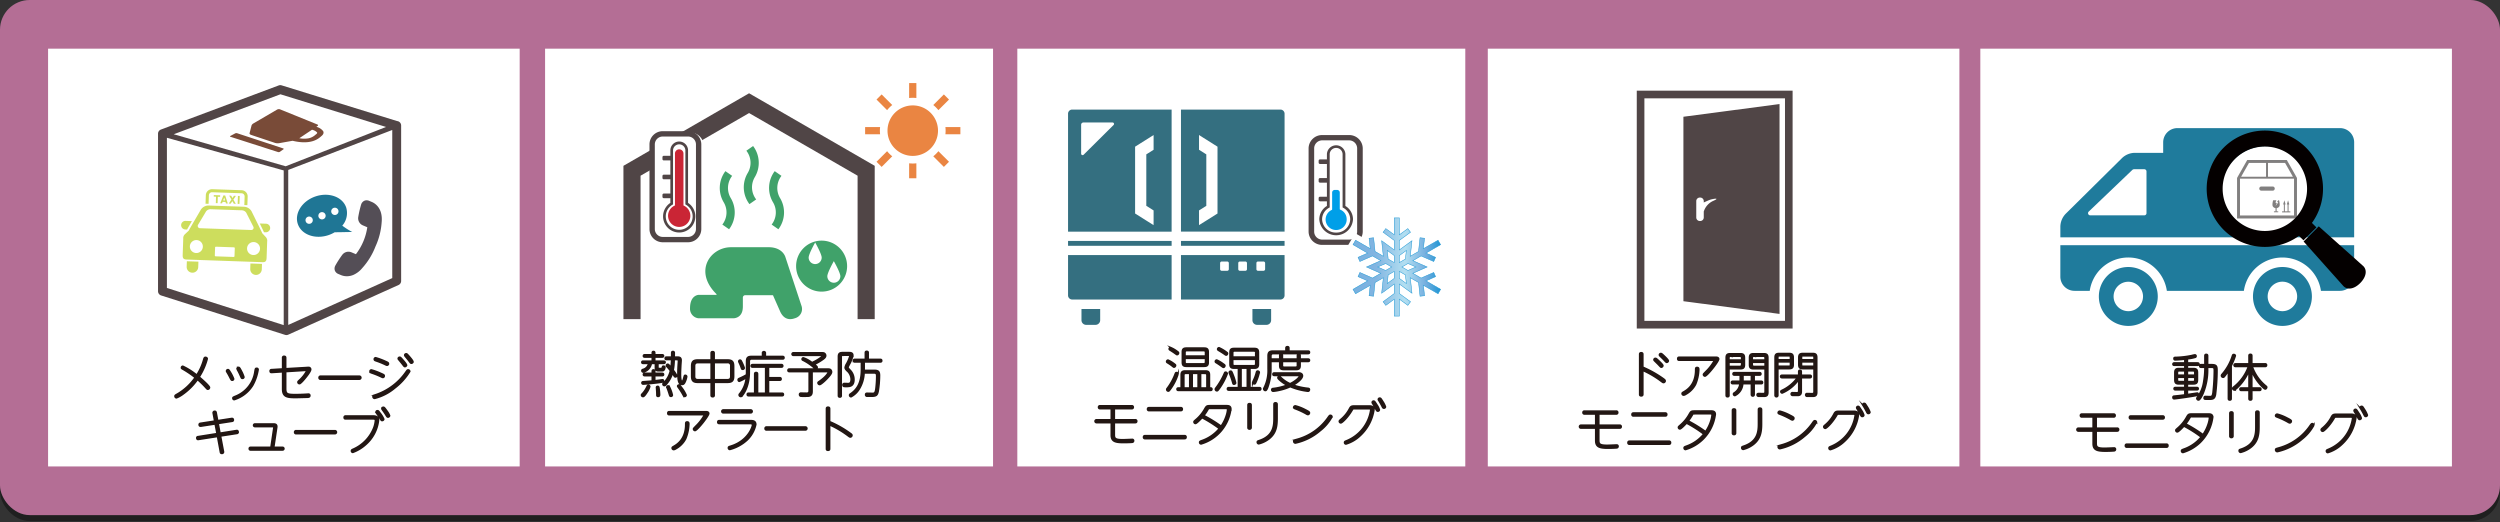 <svg xmlns="http://www.w3.org/2000/svg" viewBox="0 0 728 152" width="728" height="152"><rect x="0" y="0" width="728" height="152" fill="#333333" stroke="none"/><defs><style>.cls-1,.cls-7{fill:none}.cls-5{fill:#fff}.cls-6{fill:#221613}.cls-7{stroke:#221613;stroke-width:.477px;stroke-miterlimit:10}.cls-8{fill:#504546}.cls-10{fill:#40a26a}.cls-12{fill:#794b38}.cls-16{fill:#cddd5d}.cls-18{fill:#040000}.cls-21{fill:#346f80}.cls-22{fill:#009fe8}</style><clipPath id="clip-path"><path class="cls-1" d="M651.428 46.584h17.455v17.025h-17.455z"/></clipPath><clipPath id="clip-path-2"><path class="cls-1" d="M404.241 80.054l1.767-1.02v2.038l-2.041 1.49zm3.252 1.018v-2.038l1.765 1.02.276 2.508zm-6.306-3.326l2.308-1.017 1.768 1.017-1.768 1.02zm7.05 0l1.765-1.017 2.31 1.017-2.31 1.02zm-3.996-2.307l-.274-2.51 2.04 1.492v2.037zm3.252-1.018l2.041-1.492-.276 2.51-1.765 1.019zm-1.485-10.97v4.924l-2.468-1.807-.78 1.065 3.248 2.375v2.779l-3.674-2.688.492 4.523-2.404-1.39-.436-3.996-1.312.141.33 3.04-4.262-2.461-.745 1.288 4.267 2.458-2.8 1.236.532 1.206 3.68-1.622 2.408 1.386-4.165 1.838 1.367.603 2.798 1.233-2.407 1.39-3.68-1.623-.532 1.204 2.799 1.236-4.268 2.462.746 1.287 4.263-2.464-.331 3.04 1.312.141.434-3.996 2.406-1.389-.493 4.523 3.675-2.688v2.78l-3.248 2.374.78 1.062 2.468-1.805v4.925h1.485v-4.925l2.468 1.805.777-1.062-3.245-2.375v-2.78l3.673 2.69-.492-4.524 2.404 1.389.438 3.996 1.308-.14-.33-3.041 4.264 2.465.743-1.288-4.266-2.462 2.8-1.236-.534-1.204-3.679 1.623-2.407-1.391 4.166-1.835-4.165-1.838 2.406-1.386 3.679 1.622.533-1.206-2.798-1.236 4.265-2.458-.743-1.288-4.264 2.462.33-3.04-1.31-.142-.436 3.995-2.404 1.392.492-4.525-3.673 2.689v-2.78l3.245-2.374-.777-1.065-2.468 1.807V63.45z"/></clipPath><linearGradient id="linear-gradient" x1="67.459" y1="2149.43" x2="68.822" y2="2149.43" gradientTransform="matrix(18.703 0 0 -18.703 -867.682 40278.53)" gradientUnits="userSpaceOnUse"><stop offset="0" stop-color="#77b0df"/><stop offset=".264" stop-color="#82b5e1"/><stop offset=".592" stop-color="#b3dff1"/><stop offset=".833" stop-color="#75aedf"/><stop offset="1" stop-color="#1d95d4"/></linearGradient></defs><g style="isolation:isolate"><g id="レイヤー_2" data-name="レイヤー 2"><g id="図"><rect y="1.732" width="728" height="150" rx="8.66" ry="8.66" opacity=".4"/><rect width="728" height="150" rx="8.66" ry="8.66" fill="#b46e95"/><g><path class="cls-5" d="M433.246 14.172h137.329v121.655H433.246z"/><path class="cls-6" d="M478.38 114.843c0 .128-.014.427-.442.427-.443 0-.456-.257-.456-.427v-11.689c0-.127 0-.427.442-.427.385 0 .456.214.456.427v3.779a31.2 31.2 0 0 1 5.942 3.335c.442.327.557.44.557.64a.477.477 0 0 1-.44.486c-.187 0-.258-.058-.943-.57a27.496 27.496 0 0 0-5.116-2.98zm4.517-9.892c.315.3 1.328 1.225 1.328 1.525a.489.489 0 0 1-.444.442c-.157 0-.227-.086-.854-.755-.172-.187-1-.984-1.156-1.155a.348.348 0 0 1-.128-.257.412.412 0 0 1 .399-.385c.216 0 .285.057.855.585m1.612-1.383c.4.386 1.297 1.226 1.297 1.511a.473.473 0 0 1-.442.427c-.17 0-.242-.085-.913-.812-.17-.17-.955-.94-1.111-1.096a.434.434 0 0 1-.113-.259.402.402 0 0 1 .397-.384c.215 0 .285.057.885.613"/><path class="cls-7" d="M478.38 114.843c0 .128-.014.427-.442.427-.443 0-.456-.257-.456-.427v-11.689c0-.127 0-.427.442-.427.385 0 .456.214.456.427v3.779a31.2 31.2 0 0 1 5.942 3.335c.442.327.557.44.557.64a.477.477 0 0 1-.44.486c-.187 0-.258-.058-.943-.57a27.496 27.496 0 0 0-5.116-2.98zm4.517-9.892c.315.3 1.328 1.225 1.328 1.525a.489.489 0 0 1-.444.442c-.157 0-.227-.086-.854-.755-.172-.187-1-.984-1.156-1.155a.348.348 0 0 1-.128-.257.412.412 0 0 1 .399-.385c.216 0 .285.057.855.585zm1.612-1.383c.4.386 1.297 1.226 1.297 1.511a.473.473 0 0 1-.442.427c-.17 0-.242-.085-.913-.812-.17-.17-.955-.94-1.111-1.096a.434.434 0 0 1-.113-.259.402.402 0 0 1 .397-.384c.215 0 .285.057.885.613z"/><path class="cls-6" d="M499.715 104.038c.512 0 .754.227.754.512 0 .728-3.363 4.962-4.004 4.962a.461.461 0 0 1-.413-.442c0-.144.07-.215.74-.898a13.619 13.619 0 0 0 2.425-3.165c0-.115-.145-.115-.288-.115h-9.92c-.157 0-.44-.013-.44-.411 0-.357.156-.443.44-.443zm-9.878 10.59c0-.227.086-.284.442-.485.94-.556 3.506-2.038 3.506-6.455 0-.428 0-.67.4-.67.426 0 .483.242.483.57a11.76 11.76 0 0 1-.94 4.361 7.023 7.023 0 0 1-2.893 2.892 1.119 1.119 0 0 1-.571.213.444.444 0 0 1-.427-.426"/><path class="cls-7" d="M499.715 104.038c.512 0 .754.227.754.512 0 .728-3.363 4.962-4.004 4.962a.461.461 0 0 1-.413-.442c0-.144.07-.215.74-.898a13.619 13.619 0 0 0 2.425-3.165c0-.115-.145-.115-.288-.115h-9.92c-.157 0-.44-.013-.44-.411 0-.357.156-.443.44-.443zm-9.878 10.59c0-.227.086-.284.442-.485.94-.556 3.506-2.038 3.506-6.455 0-.428 0-.67.4-.67.426 0 .483.242.483.57a11.76 11.76 0 0 1-.94 4.361 7.023 7.023 0 0 1-2.893 2.892 1.119 1.119 0 0 1-.571.213.444.444 0 0 1-.427-.426z"/><path class="cls-6" d="M503.46 115.112a.354.354 0 0 1-.4.414c-.372 0-.384-.27-.384-.414v-10.916c0-.857.27-1.17 1.153-1.17h2.967c.868 0 1.169.3 1.169 1.17v2.023c0 .84-.284 1.155-1.17 1.155h-3.335zm3.719-10.261v-.6c0-.355-.156-.54-.541-.54h-2.636a.47.47 0 0 0-.542.54v.6zm0 .627h-3.719v1.24h3.178c.37 0 .54-.186.54-.555zm5.673 5.558c.115 0 .385 0 .385.342s-.257.342-.385.342h-2.05v3.178a.394.394 0 1 1-.786 0v-3.178h-2.537a4.02 4.02 0 0 1-2.28 3.464.438.438 0 0 1-.401-.441.37.37 0 0 1 .216-.316 3.58 3.58 0 0 0 1.668-2.707H504.6c-.115 0-.4 0-.4-.342s.285-.342.4-.342h2.152c0-.099.014-.384.014-.47v-1.355h-1.696c-.115 0-.4 0-.4-.342 0-.327.272-.343.4-.343h7.3c.1 0 .398 0 .398.343 0 .329-.244.342-.399.342h-1.567v1.825zm-2.836 0v-1.825h-2.467v1.384c0 .072-.013.342-.013.44zm.613-3.662c-.856 0-1.154-.286-1.154-1.155v-2.023c0-.857.27-1.17 1.154-1.17h3.009c.855 0 1.153.3 1.153 1.17v10.048c0 .925-.357 1.152-1.153 1.152h-1.456c-.497 0-.512-.368-.512-.41 0-.387.328-.387.498-.387.201 0 1.07.029 1.255.029.256 0 .585-.029.585-.542v-6.712zm-.384-2.523h3.763v-.6c0-.341-.143-.54-.543-.54h-2.679a.476.476 0 0 0-.54.54zm0 .628v.684c0 .34.14.554.541.554h3.222v-1.238z"/><path class="cls-7" d="M503.46 115.112a.354.354 0 0 1-.4.414c-.372 0-.384-.27-.384-.414v-10.916c0-.857.27-1.17 1.153-1.17h2.967c.868 0 1.169.3 1.169 1.17v2.023c0 .84-.284 1.155-1.17 1.155h-3.335zm3.719-10.261v-.6c0-.355-.156-.54-.541-.54h-2.636a.47.47 0 0 0-.542.54v.6zm0 .627h-3.719v1.24h3.178c.37 0 .54-.186.54-.555zm5.673 5.558c.115 0 .385 0 .385.342s-.257.342-.385.342h-2.05v3.178a.394.394 0 1 1-.786 0v-3.178h-2.537a4.02 4.02 0 0 1-2.28 3.464.438.438 0 0 1-.401-.441.37.37 0 0 1 .216-.316 3.58 3.58 0 0 0 1.668-2.707H504.6c-.115 0-.4 0-.4-.342s.285-.342.4-.342h2.152c0-.099.014-.384.014-.47v-1.355h-1.696c-.115 0-.4 0-.4-.342 0-.327.272-.343.4-.343h7.3c.1 0 .398 0 .398.343 0 .329-.244.342-.399.342h-1.567v1.825zm-2.836 0v-1.825h-2.467v1.384c0 .072-.013.342-.013.44zm.613-3.662c-.856 0-1.154-.286-1.154-1.155v-2.023c0-.857.27-1.17 1.154-1.17h3.009c.855 0 1.153.3 1.153 1.17v10.048c0 .925-.357 1.152-1.153 1.152h-1.456c-.497 0-.512-.368-.512-.41 0-.387.328-.387.498-.387.201 0 1.07.029 1.255.029.256 0 .585-.029.585-.542v-6.712zm-.384-2.523h3.763v-.6c0-.341-.143-.54-.543-.54h-2.679a.476.476 0 0 0-.54.54zm0 .628v.684c0 .34.14.554.541.554h3.222v-1.238z"/><path class="cls-6" d="M517.697 115.097a.395.395 0 1 1-.786 0v-10.973c0-.871.285-1.17 1.155-1.17h2.936c.855 0 1.169.284 1.169 1.17v2.052c0 .841-.272 1.168-1.169 1.168h-3.305zm0-10.32h3.69v-.768c0-.257-.1-.398-.385-.398h-2.92c-.257 0-.385.114-.385.398zm0 1.883h3.305c.258 0 .386-.114.386-.384v-.898h-3.69zm6.826 7.312c0 .57-.101 1.082-.869 1.17h-1.483c-.198 0-.569 0-.569-.43a.34.34 0 0 1 .384-.354c.199 0 1.054.027 1.228.027.284 0 .582-.057.582-.554v-3.336a11.253 11.253 0 0 1-4.83 3.947.396.396 0 0 1-.372-.413c0-.172.1-.24.271-.328a11.691 11.691 0 0 0 4.546-3.72h-4.46c-.114 0-.414 0-.414-.356 0-.34.3-.34.414-.34h4.845v-1.043c0-.114 0-.413.356-.413.371 0 .371.3.371.413v1.042h2.508c.115 0 .4 0 .4.341 0 .357-.285.357-.4.357h-2.508zm.47-6.628c-.884 0-1.167-.314-1.167-1.168v-2.052c0-.871.298-1.17 1.166-1.17h2.882c.838 0 1.153.284 1.153 1.17v10.106c0 .867-.298 1.166-1.153 1.166h-1.611a.384.384 0 0 1-.43-.412.35.35 0 0 1 .4-.37c.23 0 1.242.029 1.44.029.27 0 .585-.044.585-.543v-6.756zm3.265-2.566v-.769a.348.348 0 0 0-.4-.398h-2.866a.35.35 0 0 0-.4.398v.769zm0 1.882v-1.282h-3.666v.898c0 .256.115.384.4.384z"/><path class="cls-7" d="M517.697 115.097a.395.395 0 1 1-.786 0v-10.973c0-.871.285-1.17 1.155-1.17h2.936c.855 0 1.169.284 1.169 1.17v2.052c0 .841-.272 1.168-1.169 1.168h-3.305zm0-10.32h3.69v-.768c0-.257-.1-.398-.385-.398h-2.92c-.257 0-.385.114-.385.398zm0 1.883h3.305c.258 0 .386-.114.386-.384v-.898h-3.69zm6.826 7.312c0 .57-.101 1.082-.869 1.17h-1.483c-.198 0-.569 0-.569-.43a.34.34 0 0 1 .384-.354c.199 0 1.054.027 1.228.027.284 0 .582-.057.582-.554v-3.336a11.253 11.253 0 0 1-4.83 3.947.396.396 0 0 1-.372-.413c0-.172.1-.24.271-.328a11.691 11.691 0 0 0 4.546-3.72h-4.46c-.114 0-.414 0-.414-.356 0-.34.3-.34.414-.34h4.845v-1.043c0-.114 0-.413.356-.413.371 0 .371.3.371.413v1.042h2.508c.115 0 .4 0 .4.341 0 .357-.285.357-.4.357h-2.508zm.47-6.628c-.884 0-1.167-.314-1.167-1.168v-2.052c0-.871.298-1.17 1.166-1.17h2.882c.838 0 1.153.284 1.153 1.17v10.106c0 .867-.298 1.166-1.153 1.166h-1.611a.384.384 0 0 1-.43-.412.35.35 0 0 1 .4-.37c.23 0 1.242.029 1.44.029.27 0 .585-.044.585-.543v-6.756zm3.265-2.566v-.769a.348.348 0 0 0-.4-.398h-2.866a.35.35 0 0 0-.4.398v.769zm0 1.882v-1.282h-3.666v.898c0 .256.115.384.4.384z"/><path class="cls-6" d="M465.556 123.828h6.086a.382.382 0 0 1 .442.414c0 .369-.272.411-.442.411h-6.086v3.565c0 1.083.285 1.468 2.464 1.468.43 0 2.64-.1 2.751-.1a.362.362 0 0 1 .399.4.416.416 0 0 1-.426.426c-.271.042-1.626.086-2.437.086-2.382 0-3.622-.272-3.622-2.166v-3.679h-4.275a.414.414 0 1 1 0-.825h4.275v-3.28h-3.279a.38.38 0 0 1-.426-.412.375.375 0 0 1 .426-.414h9.237a.37.37 0 0 1 .428.399.379.379 0 0 1-.428.428h-5.087z"/><path class="cls-7" d="M465.556 123.828h6.086a.382.382 0 0 1 .442.414c0 .369-.272.411-.442.411h-6.086v3.565c0 1.083.285 1.468 2.464 1.468.43 0 2.64-.1 2.751-.1a.362.362 0 0 1 .399.4.416.416 0 0 1-.426.426c-.271.042-1.626.086-2.437.086-2.382 0-3.622-.272-3.622-2.166v-3.679h-4.275a.414.414 0 1 1 0-.825h4.275v-3.28h-3.279a.38.38 0 0 1-.426-.412.375.375 0 0 1 .426-.414h9.237a.37.37 0 0 1 .428.399.379.379 0 0 1-.428.428h-5.087z"/><path class="cls-6" d="M486.007 128.49a.38.38 0 0 1 .441.413c0 .285-.115.44-.441.44h-11.488a.385.385 0 0 1-.443-.427c0-.398.272-.426.443-.426zm-1.099-8.211a.38.38 0 0 1 .442.4c0 .342-.17.442-.442.442h-9.222a.38.38 0 0 1-.44-.414c0-.399.255-.428.44-.428z"/><path class="cls-7" d="M486.007 128.49a.38.38 0 0 1 .441.413c0 .285-.115.44-.441.44h-11.488a.385.385 0 0 1-.443-.427c0-.398.272-.426.443-.426zm-1.099-8.211a.38.38 0 0 1 .442.4c0 .342-.17.442-.442.442h-9.222a.38.38 0 0 1-.44-.414c0-.399.255-.428.44-.428z"/><path class="cls-6" d="M498.233 119.694c.44 0 1.253 0 1.253.955a12.408 12.408 0 0 1-3.734 7.412 12.252 12.252 0 0 1-4.917 2.837.428.428 0 0 1-.413-.444c0-.27.084-.312.826-.583a11.363 11.363 0 0 0 4.902-3.477 36.315 36.315 0 0 0-5.03-3.195c-.156.157-1.554 1.696-1.94 1.696a.444.444 0 0 1-.412-.425c0-.186.057-.228.47-.601a11.544 11.544 0 0 0 2.708-3.307c.484-.84.598-.868 1.74-.868zm-4.876.784a.522.522 0 0 0-.556.343 14.554 14.554 0 0 1-1.18 1.767 38.194 38.194 0 0 1 5.043 3.121 11.774 11.774 0 0 0 1.54-3.164 7.837 7.837 0 0 0 .356-1.683c0-.384-.327-.384-.613-.384z"/><path class="cls-7" d="M498.233 119.694c.44 0 1.253 0 1.253.955a12.408 12.408 0 0 1-3.734 7.412 12.252 12.252 0 0 1-4.917 2.837.428.428 0 0 1-.413-.444c0-.27.084-.312.826-.583a11.363 11.363 0 0 0 4.902-3.477 36.315 36.315 0 0 0-5.03-3.195c-.156.157-1.554 1.696-1.94 1.696a.444.444 0 0 1-.412-.425c0-.186.057-.228.47-.601a11.544 11.544 0 0 0 2.708-3.307c.484-.84.598-.868 1.74-.868zm-4.876.784a.522.522 0 0 0-.556.343 14.554 14.554 0 0 1-1.18 1.767 38.194 38.194 0 0 1 5.043 3.121 11.774 11.774 0 0 0 1.54-3.164 7.837 7.837 0 0 0 .356-1.683c0-.384-.327-.384-.613-.384z"/><path class="cls-6" d="M505.384 126.093a.397.397 0 0 1-.442.442.389.389 0 0 1-.441-.442v-6.57c0-.185.028-.428.429-.428.34 0 .454.144.454.428zm6.685-6.812c0-.157.015-.428.427-.428.415 0 .458.242.458.428v4.091c0 2.123-.174 4.319-2.325 6.013a7.936 7.936 0 0 1-3.008 1.469.438.438 0 0 1-.412-.469c0-.273.115-.3.527-.444 4.234-1.411 4.333-4.402 4.333-6.669z"/><path class="cls-7" d="M505.384 126.093a.397.397 0 0 1-.442.442.389.389 0 0 1-.441-.442v-6.57c0-.185.028-.428.429-.428.34 0 .454.144.454.428zm6.685-6.812c0-.157.015-.428.427-.428.415 0 .458.242.458.428v4.091c0 2.123-.174 4.319-2.325 6.013a7.936 7.936 0 0 1-3.008 1.469.438.438 0 0 1-.412-.469c0-.273.115-.3.527-.444 4.234-1.411 4.333-4.402 4.333-6.669z"/><path class="cls-6" d="M521.13 120.863c1.1.555 1.241.684 1.241.928a.487.487 0 0 1-.427.498 1.52 1.52 0 0 1-.57-.256 22.563 22.563 0 0 0-3.191-1.484c-.188-.07-.372-.156-.372-.37a.46.46 0 0 1 .512-.428 13.232 13.232 0 0 1 2.808 1.112m7.81 2.082a13.164 13.164 0 0 1-3.462 4.09 16.301 16.301 0 0 1-7.169 3.606.483.483 0 0 1-.485-.499c0-.3.027-.314 1.054-.599a16.243 16.243 0 0 0 8.825-6.228c.454-.655.568-.798.768-.798a.467.467 0 0 1 .47.428"/><path class="cls-7" d="M521.13 120.863c1.1.555 1.241.684 1.241.928a.487.487 0 0 1-.427.498 1.52 1.52 0 0 1-.57-.256 22.563 22.563 0 0 0-3.191-1.484c-.188-.07-.372-.156-.372-.37a.46.46 0 0 1 .512-.428 13.232 13.232 0 0 1 2.808 1.112zm7.811 2.082a13.164 13.164 0 0 1-3.462 4.09 16.301 16.301 0 0 1-7.169 3.606.483.483 0 0 1-.485-.499c0-.3.027-.314 1.054-.599a16.243 16.243 0 0 0 8.825-6.228c.454-.655.568-.798.768-.798a.467.467 0 0 1 .47.428z"/><path class="cls-6" d="M535.41 120.563c-.355 0-.413.086-.641.485-1.226 2.095-2.894 3.677-3.25 3.677a.459.459 0 0 1-.427-.427c0-.199.1-.285.471-.598a10.305 10.305 0 0 0 2.55-3.236c.384-.684.686-.684 1.639-.684h4.163c.91 0 1.254.499 1.254 1.026a12.928 12.928 0 0 1-4.035 7.697 10.147 10.147 0 0 1-4.118 2.422.416.416 0 0 1-.4-.44c0-.272.158-.33.613-.514a11.56 11.56 0 0 0 7.013-9.022c0-.386-.327-.386-.612-.386zm6.6-1.125a5.105 5.105 0 0 1 .727 1.453.428.428 0 0 1-.442.385c-.229 0-.3-.085-.742-.925a22.715 22.715 0 0 0-.77-1.327.658.658 0 0 1-.114-.327.4.4 0 0 1 .486-.343c.185.043.256.142.855 1.084m1.681-1.04a7.27 7.27 0 0 1 .827 1.624.434.434 0 0 1-.443.385c-.242 0-.327-.128-.524-.541-.301-.585-.616-1.155-.972-1.724a.548.548 0 0 1-.127-.315.399.399 0 0 1 .483-.342c.2.043.216.057.756.912"/><path class="cls-7" d="M535.41 120.563c-.355 0-.413.086-.641.485-1.226 2.095-2.894 3.677-3.25 3.677a.459.459 0 0 1-.427-.427c0-.199.1-.285.471-.598a10.305 10.305 0 0 0 2.55-3.236c.384-.684.686-.684 1.639-.684h4.163c.91 0 1.254.499 1.254 1.026a12.928 12.928 0 0 1-4.035 7.697 10.147 10.147 0 0 1-4.118 2.422.416.416 0 0 1-.4-.44c0-.272.158-.33.613-.514a11.56 11.56 0 0 0 7.013-9.022c0-.386-.327-.386-.612-.386zm6.6-1.125a5.105 5.105 0 0 1 .727 1.453.428.428 0 0 1-.442.385c-.229 0-.3-.085-.742-.925a22.715 22.715 0 0 0-.77-1.327.658.658 0 0 1-.114-.327.4.4 0 0 1 .486-.343c.185.043.256.142.855 1.084zm1.681-1.04a7.27 7.27 0 0 1 .827 1.624.434.434 0 0 1-.443.385c-.242 0-.327-.128-.524-.541-.301-.585-.616-1.155-.972-1.724a.548.548 0 0 1-.127-.315.399.399 0 0 1 .483-.342c.2.043.216.057.756.912z"/><path class="cls-8" d="M476.628 95.663h45.38V26.408h-45.38zm43.16-2.22h-40.942V28.626h40.942z"/><path class="cls-8" d="M490.209 33.998v53.715l27.99 3.7V30.298zm8.547 24.565a5.05 5.05 0 0 0-2.487 2.674c-.046.124-.092.234-.133.336v1.755a1.036 1.036 0 0 1-1.033 1.033h-.122a1.036 1.036 0 0 1-1.03-1.033V58.56a1.035 1.035 0 0 1 1.03-1.032h.122a1.036 1.036 0 0 1 1.033 1.032v.402c.603-.282 1.315-.604 1.762-.768.825-.298 3.356-.711.858.369"/><g><path class="cls-5" d="M158.727 14.172h130.447v121.655H158.727z"/><path class="cls-6" d="M189.197 112.58a5.726 5.726 0 0 1-.899 1.794c-.228.358-.71 1.099-1.041 1.099a.442.442 0 0 1-.441-.43c0-.126.014-.14.385-.54a7.625 7.625 0 0 0 1.241-1.94c.07-.14.141-.325.354-.325a.355.355 0 0 1 .401.342m2.38-5.646c0 .4.157.4.897.4.243 0 .299-.027.372-.228.142-.441.156-.47.369-.47.201 0 .4.113.4.314 0 .057-.073.87-.585.983-.142.028-.84.028-1.268.028-.67 0-.9-.228-.9-.897v-1.255h-1.21a3.04 3.04 0 0 1-2.38 2.523.383.383 0 0 1-.341-.413c0-.2.112-.258.326-.327a2.247 2.247 0 0 0 1.64-1.783h-1.61c-.1 0-.371 0-.371-.3 0-.242.127-.328.37-.328h2.666v-1.212h-2.194c-.13 0-.387-.012-.387-.311 0-.272.187-.342.387-.342h2.194v-.544c0-.114 0-.411.341-.411.357 0 .357.297.357.411v.544h2.168c.07 0 .397.013.397.326 0 .327-.313.327-.397.327h-2.168v1.212h2.637c.114 0 .386.028.386.314 0 .272-.244.314-.386.314h-1.71zm-1.625 2.452h-2.194c-.144 0-.387-.029-.387-.326 0-.26.187-.33.387-.33h2.194v-.583c0-.114 0-.414.341-.414.357 0 .357.3.357.414v.583h2.181c.142 0 .384.028.384.33 0 .255-.185.326-.384.326h-2.181v1.51c.213-.028.698-.07 1.512-.183.07-.016.754-.114.781-.114.23 0 .244.24.244.285 0 .311-.214.342-.883.457-1.64.254-4.648.497-5.002.497a.337.337 0 0 1-.358-.357c0-.286.257-.299.4-.312.027 0 1.61-.102 2.608-.202zm1.91 3.48a13.972 13.972 0 0 1 .198 2.051c0 .185 0 .513-.427.513-.341 0-.341-.242-.341-.413 0-.555-.03-1.041-.072-1.598 0-.085-.042-.513-.042-.598a.293.293 0 0 1 .3-.298c.155 0 .312 0 .384.342m2.253-8.168c-.101 0-.4 0-.4-.341 0-.357.285-.357.4-.357h1.481c0-.186.013-.984.013-1.14 0-.243 0-.486.357-.486a.335.335 0 0 1 .37.285c.014.088-.013 1.17-.013 1.34h.855c.485 0 1.155 0 1.155.898 0 .213-.071 1.168-.086 1.355-.028.699-.1 1.922-.1 2.707 0 .444 0 2.154.47 2.154.215 0 .4-.57.513-1.026.015-.057.17-.627.187-.658a.25.25 0 0 1 .24-.128.385.385 0 0 1 .4.387 5.55 5.55 0 0 1-.355 1.24c-.272.668-.472 1.01-.986 1.01-.926 0-1.196-.983-1.196-3.277 0-.885.043-1.753.1-2.624.015-.142.056-.725.056-.855 0-.156 0-.484-.44-.484h-.828a17.868 17.868 0 0 1-.285 3.092 8.196 8.196 0 0 1 1.027 1.582.358.358 0 0 1-.7.13 11.17 11.17 0 0 0-.555-.813 8.13 8.13 0 0 1-1.939 3.378c-.14.142-.242.213-.37.213a.426.426 0 0 1-.428-.412c0-.142.073-.23.2-.356a7.23 7.23 0 0 0 1.981-3.565 19.498 19.498 0 0 0-.999-1.197.5.5 0 0 1-.17-.313.375.375 0 0 1 .371-.357.409.409 0 0 1 .313.185c.272.286.557.627.657.743.1-.784.157-1.855.17-2.31zm.996 8.38a9.357 9.357 0 0 1 .669 1.982.37.37 0 0 1-.397.342c-.272 0-.301-.072-.514-.769a20.042 20.042 0 0 0-.498-1.44c-.144-.37-.172-.4-.172-.484a.354.354 0 0 1 .427-.314c.2.03.328.328.485.683m3.307-.285a9.972 9.972 0 0 1 1.367 2.267.42.42 0 0 1-.426.384c-.186 0-.214-.057-.458-.5a21.143 21.143 0 0 0-1.268-2.008c-.268-.385-.284-.397-.284-.498 0-.23.284-.313.357-.313.185 0 .212 0 .712.668"/><path class="cls-7" d="M189.197 112.58a5.726 5.726 0 0 1-.899 1.794c-.228.358-.71 1.099-1.041 1.099a.442.442 0 0 1-.441-.43c0-.126.014-.14.385-.54a7.625 7.625 0 0 0 1.241-1.94c.07-.14.141-.325.354-.325a.355.355 0 0 1 .401.342zm2.38-5.646c0 .4.157.4.897.4.243 0 .299-.027.372-.228.142-.441.156-.47.369-.47.201 0 .4.113.4.314 0 .057-.073.87-.585.983-.142.028-.84.028-1.268.028-.67 0-.9-.228-.9-.897v-1.255h-1.21a3.04 3.04 0 0 1-2.38 2.523.383.383 0 0 1-.341-.413c0-.2.112-.258.326-.327a2.247 2.247 0 0 0 1.64-1.783h-1.61c-.1 0-.371 0-.371-.3 0-.242.127-.328.37-.328h2.666v-1.212h-2.194c-.13 0-.387-.012-.387-.311 0-.272.187-.342.387-.342h2.194v-.544c0-.114 0-.411.341-.411.357 0 .357.297.357.411v.544h2.168c.07 0 .397.013.397.326 0 .327-.313.327-.397.327h-2.168v1.212h2.637c.114 0 .386.028.386.314 0 .272-.244.314-.386.314h-1.71zm-1.625 2.452h-2.194c-.144 0-.387-.029-.387-.326 0-.26.187-.33.387-.33h2.194v-.583c0-.114 0-.414.341-.414.357 0 .357.3.357.414v.583h2.181c.142 0 .384.028.384.33 0 .255-.185.326-.384.326h-2.181v1.51c.213-.028.698-.07 1.512-.183.07-.016.754-.114.781-.114.23 0 .244.24.244.285 0 .311-.214.342-.883.457-1.64.254-4.648.497-5.002.497a.337.337 0 0 1-.358-.357c0-.286.257-.299.4-.312.027 0 1.61-.102 2.608-.202zm1.91 3.48a13.972 13.972 0 0 1 .198 2.051c0 .184 0 .513-.427.513-.341 0-.341-.242-.341-.413 0-.555-.03-1.041-.072-1.598 0-.085-.042-.513-.042-.598a.293.293 0 0 1 .3-.298c.155 0 .312 0 .384.342zm2.253-8.17c-.101 0-.4 0-.4-.34 0-.357.285-.357.4-.357h1.481c0-.186.013-.984.013-1.14 0-.243 0-.486.357-.486a.335.335 0 0 1 .37.285c.014.088-.013 1.17-.013 1.34h.855c.485 0 1.155 0 1.155.898 0 .213-.071 1.168-.086 1.355-.028.699-.1 1.922-.1 2.707 0 .444 0 2.154.47 2.154.215 0 .4-.57.513-1.026.015-.057.17-.627.187-.658a.25.25 0 0 1 .24-.128.385.385 0 0 1 .4.387 5.55 5.55 0 0 1-.355 1.24c-.272.668-.472 1.01-.986 1.01-.926 0-1.196-.983-1.196-3.277 0-.885.043-1.753.1-2.624.015-.142.056-.725.056-.855 0-.156 0-.484-.44-.484h-.828a17.868 17.868 0 0 1-.285 3.092 8.196 8.196 0 0 1 1.027 1.582.358.358 0 0 1-.7.13 11.17 11.17 0 0 0-.555-.813 8.13 8.13 0 0 1-1.939 3.378c-.14.142-.242.213-.37.213a.426.426 0 0 1-.428-.412c0-.142.073-.23.2-.356a7.23 7.23 0 0 0 1.981-3.565 19.498 19.498 0 0 0-.999-1.197.5.5 0 0 1-.17-.313.375.375 0 0 1 .371-.357.409.409 0 0 1 .313.185c.272.286.557.627.657.743.1-.784.157-1.855.17-2.31zm.996 8.38a9.357 9.357 0 0 1 .669 1.983.37.37 0 0 1-.397.342c-.272 0-.301-.072-.514-.769a20.042 20.042 0 0 0-.498-1.44c-.144-.37-.172-.4-.172-.484a.354.354 0 0 1 .427-.314c.2.03.328.328.485.683zm3.307-.284a9.972 9.972 0 0 1 1.367 2.267.42.42 0 0 1-.426.384c-.186 0-.214-.057-.458-.5a21.143 21.143 0 0 0-1.268-2.008c-.268-.385-.284-.397-.284-.498 0-.23.284-.313.357-.313.185 0 .212 0 .712.668z"/><path class="cls-6" d="M207.952 115.102a.357.357 0 0 1-.399.414c-.342 0-.456-.13-.456-.414v-3.776h-3.879c-1.34 0-1.795-.442-1.795-1.797v-2.88c0-1.338.442-1.81 1.795-1.81h3.879v-2.01c0-.127 0-.426.4-.426.297 0 .455.084.455.427v2.009h3.876c1.325 0 1.796.442 1.796 1.81v2.88c0 1.339-.442 1.797-1.796 1.797h-3.876zm-.855-9.522h-3.863c-.714 0-.985.358-.985.998v3.022c0 .64.271.983.985.983h3.863zm.855 5.003h3.862c.726 0 .998-.342.998-.983v-3.022a.873.873 0 0 0-.998-.998h-3.862z"/><path class="cls-7" d="M207.952 115.102a.357.357 0 0 1-.399.414c-.342 0-.456-.13-.456-.414v-3.776h-3.879c-1.34 0-1.795-.442-1.795-1.797v-2.88c0-1.338.442-1.81 1.795-1.81h3.879v-2.01c0-.127 0-.426.4-.426.297 0 .455.084.455.427v2.009h3.876c1.325 0 1.796.442 1.796 1.81v2.88c0 1.339-.442 1.797-1.796 1.797h-3.876zm-.855-9.522h-3.863c-.714 0-.985.358-.985.998v3.022c0 .64.271.983.985.983h3.863zm.855 5.003h3.862c.726 0 .998-.342.998-.983v-3.022a.873.873 0 0 0-.998-.998h-3.862z"/><path class="cls-6" d="M217.412 105.239c0-1.055.34-1.427 1.425-1.427h3.221v-.982a.357.357 0 0 1 .398-.414.365.365 0 0 1 .4.414v.983h5.016c.143 0 .416 0 .416.357 0 .355-.302.355-.416.355h-8.95a.646.646 0 0 0-.74.742v3.149c0 4.548-2.012 6.87-2.31 7.013a.495.495 0 0 1-.157.029.47.47 0 0 1-.471-.44.57.57 0 0 1 .186-.372 8.61 8.61 0 0 0 1.897-4.69 12.79 12.79 0 0 1-2.026 1.069c-.228 0-.342-.228-.342-.427 0-.243.085-.285.713-.556a18.155 18.155 0 0 0 1.71-.884 7.535 7.535 0 0 0 .03-.783zm-1.427.17a11.741 11.741 0 0 1 .727 1.739.422.422 0 0 1-.442.385c-.242 0-.27-.085-.47-.67a12.157 12.157 0 0 0-.57-1.354.8.8 0 0 1-.085-.3.357.357 0 0 1 .34-.327c.216 0 .286.072.5.527m7.796 4.589h3.265c.157 0 .4.015.4.357 0 .328-.228.357-.4.357h-3.265v3.804h3.935c.128 0 .4.015.4.357 0 .343-.244.356-.4.356h-9.692c-.114 0-.413 0-.413-.356 0-.357.299-.357.413-.357h1.753v-5.615c0-.127 0-.412.412-.412.385 0 .4.256.4.412v5.615h2.381v-7.625h-3.79c-.115 0-.415 0-.415-.355 0-.343.3-.343.415-.357h8.35a.348.348 0 0 1 .4.357c0 .355-.286.355-.4.355h-3.749z"/><path class="cls-7" d="M217.412 105.239c0-1.055.34-1.427 1.425-1.427h3.221v-.982a.357.357 0 0 1 .398-.414.365.365 0 0 1 .4.414v.983h5.016c.143 0 .416 0 .416.357 0 .355-.302.355-.416.355h-8.95a.646.646 0 0 0-.74.742v3.149c0 4.548-2.012 6.87-2.31 7.013a.495.495 0 0 1-.157.029.47.47 0 0 1-.471-.44.57.57 0 0 1 .186-.372 8.61 8.61 0 0 0 1.897-4.69 12.79 12.79 0 0 1-2.026 1.069c-.228 0-.342-.228-.342-.427 0-.243.085-.285.713-.556a18.155 18.155 0 0 0 1.71-.884 7.535 7.535 0 0 0 .03-.783zm-1.427.17a11.741 11.741 0 0 1 .727 1.739.422.422 0 0 1-.442.385c-.242 0-.27-.085-.47-.67a12.157 12.157 0 0 0-.57-1.354.8.8 0 0 1-.085-.3.357.357 0 0 1 .34-.327c.216 0 .286.072.5.527zm7.796 4.589h3.265c.157 0 .4.015.4.357 0 .328-.228.357-.4.357h-3.265v3.804h3.935c.128 0 .4.015.4.357 0 .343-.244.356-.4.356h-9.692c-.114 0-.413 0-.413-.356 0-.357.299-.357.413-.357h1.753v-5.615c0-.127 0-.412.412-.412.385 0 .4.256.4.412v5.615h2.381v-7.625h-3.79c-.115 0-.415 0-.415-.355 0-.343.3-.343.415-.357h8.35a.348.348 0 0 1 .4.357c0 .355-.286.355-.4.355h-3.749z"/><path class="cls-6" d="M236.466 113.933c0 .513-.043 1.284-.97 1.41a20.816 20.816 0 0 1-2.095.031c-.157 0-.57 0-.57-.5a.363.363 0 0 1 .413-.385c.257 0 1.382.028 1.625.028.37 0 .77-.086.77-.74v-5.572h-5.744c-.1 0-.429 0-.429-.359a.364.364 0 0 1 .429-.369h10.946c.528 0 .77 0 1.012.184a.867.867 0 0 1 .286.642c0 .328-.187.798-1.512 2.152-.544.557-1.625 1.524-1.952 1.524a.53.53 0 0 1-.47-.468c0-.144.085-.228.213-.316 2.31-1.566 2.779-2.679 2.779-2.779 0-.211-.185-.211-.555-.211h-4.176zm2.678-11.189c.556 0 .77 0 .997.2a.78.78 0 0 1 .285.614c0 .369-.255.696-.782 1.068a16.389 16.389 0 0 1-2.51 1.482 8.398 8.398 0 0 1 .714.627.362.362 0 0 1 .1.256.455.455 0 0 1-.416.4.394.394 0 0 1-.269-.128 14.715 14.715 0 0 0-3.477-2.394.281.281 0 0 1-.2-.285.354.354 0 0 1 .343-.372 7.88 7.88 0 0 1 2.52 1.398 13.41 13.41 0 0 0 2.24-1.254c.213-.144.711-.501.711-.657 0-.229-.172-.229-.597-.229h-7.74a.365.365 0 1 1 0-.726z"/><path class="cls-7" d="M236.466 113.933c0 .513-.043 1.284-.97 1.41a20.816 20.816 0 0 1-2.095.031c-.157 0-.57 0-.57-.5a.363.363 0 0 1 .413-.385c.257 0 1.382.028 1.625.028.37 0 .77-.086.77-.74v-5.572h-5.744c-.1 0-.429 0-.429-.359a.364.364 0 0 1 .429-.369h10.946c.528 0 .77 0 1.012.184a.867.867 0 0 1 .286.642c0 .328-.187.798-1.512 2.152-.544.557-1.625 1.524-1.952 1.524a.53.53 0 0 1-.47-.468c0-.144.085-.228.213-.316 2.31-1.566 2.779-2.679 2.779-2.779 0-.211-.185-.211-.555-.211h-4.176zm2.678-11.189c.556 0 .77 0 .997.2a.78.78 0 0 1 .285.614c0 .369-.255.696-.782 1.068a16.389 16.389 0 0 1-2.51 1.482 8.398 8.398 0 0 1 .714.627.362.362 0 0 1 .1.256.455.455 0 0 1-.416.4.394.394 0 0 1-.269-.128 14.715 14.715 0 0 0-3.477-2.394.281.281 0 0 1-.2-.285.354.354 0 0 1 .343-.372 7.88 7.88 0 0 1 2.52 1.398 13.41 13.41 0 0 0 2.24-1.254c.213-.144.711-.501.711-.657 0-.229-.172-.229-.597-.229h-7.74a.365.365 0 1 1 0-.726z"/><path class="cls-6" d="M244.956 115.202a.352.352 0 0 1-.398.413c-.372 0-.4-.241-.4-.413v-11.347c0-.84.285-1.166 1.17-1.166h1.837c.485 0 1.17 0 1.17.797a8.451 8.451 0 0 1-1.042 2.665c-.326.641-.355.713-.355.827 0 .172.057.229.47.685a3.866 3.866 0 0 1 1.253 2.863c0 1.027-.342 1.67-1.068 1.897a4.733 4.733 0 0 1-1.596.115c-.2 0-.515 0-.515-.472a.356.356 0 0 1 .4-.384c.057 0 .999.027 1.07.027.314 0 .911 0 .911-1.28a3.368 3.368 0 0 0-1.239-2.51c-.37-.415-.499-.585-.499-.87a2.622 2.622 0 0 1 .441-1.14 10.773 10.773 0 0 0 .913-2.154c0-.326-.269-.326-.44-.326h-1.54a.471.471 0 0 0-.543.54zm6.686-7.34h2.935c1.14 0 1.524.311 1.524 1.467a28.662 28.662 0 0 1-.385 4.59c-.254 1.197-.553 1.455-1.994 1.455h-1.183a.403.403 0 0 1-.456-.457c0-.385.27-.385.441-.385l1.526.027c.64 0 .827-.141 1.012-1.253a31.492 31.492 0 0 0 .243-3.805c0-.685-.159-.913-.843-.913h-2.85a9.592 9.592 0 0 1-1.453 4.76 6.143 6.143 0 0 1-2.337 2.182.448.448 0 0 1-.414-.442.386.386 0 0 1 .215-.341c2.037-1.37 3.235-3.336 3.235-7.142v-2.21h-1.924c-.114 0-.414 0-.414-.37a.35.35 0 0 1 .414-.358h3.064v-1.95c0-.171.028-.4.398-.4.414 0 .414.272.414.4v1.95h3.535c.13 0 .4 0 .4.358a.339.339 0 0 1-.4.37h-4.703z"/><path class="cls-7" d="M244.956 115.202a.352.352 0 0 1-.398.413c-.372 0-.4-.241-.4-.413v-11.347c0-.84.285-1.166 1.17-1.166h1.837c.485 0 1.17 0 1.17.797a8.451 8.451 0 0 1-1.042 2.665c-.326.641-.355.713-.355.827 0 .172.057.229.47.685a3.866 3.866 0 0 1 1.253 2.863c0 1.027-.342 1.67-1.068 1.897a4.733 4.733 0 0 1-1.596.115c-.2 0-.515 0-.515-.472a.356.356 0 0 1 .4-.384c.057 0 .999.027 1.07.027.314 0 .911 0 .911-1.28a3.368 3.368 0 0 0-1.239-2.51c-.37-.415-.499-.585-.499-.87a2.622 2.622 0 0 1 .441-1.14 10.773 10.773 0 0 0 .913-2.154c0-.326-.269-.326-.44-.326h-1.54a.471.471 0 0 0-.543.54zm6.686-7.34h2.935c1.14 0 1.524.311 1.524 1.467a28.662 28.662 0 0 1-.385 4.59c-.254 1.197-.553 1.455-1.994 1.455h-1.183a.403.403 0 0 1-.456-.457c0-.385.27-.385.441-.385l1.526.027c.64 0 .827-.141 1.012-1.253a31.492 31.492 0 0 0 .243-3.805c0-.685-.159-.913-.843-.913h-2.85a9.592 9.592 0 0 1-1.453 4.76 6.143 6.143 0 0 1-2.337 2.182.448.448 0 0 1-.414-.442.386.386 0 0 1 .215-.341c2.037-1.37 3.235-3.336 3.235-7.142v-2.21h-1.924c-.114 0-.414 0-.414-.37a.35.35 0 0 1 .414-.358h3.064v-1.95c0-.171.028-.4.398-.4.414 0 .414.272.414.4v1.95h3.535c.13 0 .4 0 .4.358a.339.339 0 0 1-.4.37h-4.703z"/><path class="cls-6" d="M205.622 119.896c.513 0 .754.228.754.513 0 .729-3.362 4.962-4.004 4.962a.46.46 0 0 1-.413-.442c0-.144.069-.214.74-.898a13.55 13.55 0 0 0 2.424-3.165c0-.115-.144-.115-.287-.115h-9.92c-.156 0-.441-.013-.441-.41 0-.358.157-.445.441-.445zm-9.878 10.591c0-.227.086-.284.441-.484.942-.556 3.507-2.04 3.507-6.456 0-.427 0-.67.4-.67.426 0 .483.243.483.57a11.775 11.775 0 0 1-.939 4.361 7.039 7.039 0 0 1-2.895 2.894 1.125 1.125 0 0 1-.57.212.443.443 0 0 1-.427-.427"/><path class="cls-7" d="M205.622 119.896c.513 0 .754.228.754.513 0 .729-3.362 4.962-4.004 4.962a.46.46 0 0 1-.413-.442c0-.144.069-.214.74-.898a13.55 13.55 0 0 0 2.424-3.165c0-.115-.144-.115-.287-.115h-9.92c-.156 0-.441-.013-.441-.41 0-.358.157-.445.441-.445zm-9.878 10.591c0-.227.086-.284.441-.484.942-.556 3.507-2.04 3.507-6.456 0-.427 0-.67.4-.67.426 0 .483.243.483.57a11.775 11.775 0 0 1-.939 4.361 7.039 7.039 0 0 1-2.895 2.894 1.125 1.125 0 0 1-.57.212.443.443 0 0 1-.427-.427z"/><path class="cls-6" d="M218.49 122.504c.669 0 1.581 0 1.581 1.126a8.713 8.713 0 0 1-2.522 4.504 11.842 11.842 0 0 1-5.017 2.739.43.43 0 0 1-.415-.443c0-.298.13-.328.671-.499 5.132-1.582 6.357-5.745 6.357-6.173 0-.44-.527-.44-.784-.44h-8.908c-.157 0-.428-.015-.428-.399 0-.342.185-.415.428-.415zm.099-3.12a.413.413 0 1 1 0 .825h-7.926a.414.414 0 1 1 0-.825z"/><path class="cls-7" d="M218.49 122.504c.669 0 1.581 0 1.581 1.126a8.713 8.713 0 0 1-2.522 4.504 11.842 11.842 0 0 1-5.017 2.739.43.43 0 0 1-.415-.443c0-.298.13-.328.671-.499 5.132-1.582 6.357-5.745 6.357-6.173 0-.44-.527-.44-.784-.44h-8.908c-.157 0-.428-.015-.428-.399 0-.342.185-.415.428-.415zm.099-3.12a.413.413 0 1 1 0 .825h-7.926a.414.414 0 1 1 0-.825z"/><path class="cls-6" d="M234.506 124.344a.428.428 0 1 1 0 .855h-11.259a.386.386 0 0 1-.442-.414.396.396 0 0 1 .442-.44z"/><path class="cls-7" d="M234.506 124.344a.428.428 0 1 1 0 .855h-11.259a.386.386 0 0 1-.442-.414.396.396 0 0 1 .442-.44z"/><path class="cls-6" d="M241.574 130.702c0 .156-.03.413-.443.413-.428 0-.456-.228-.456-.413v-11.688c0-.16.028-.43.442-.43s.457.244.457.43v3.777a29.392 29.392 0 0 1 6.012 3.406c.385.271.487.371.487.57a.48.48 0 0 1-.444.486c-.184 0-.255-.057-.939-.57a28.048 28.048 0 0 0-5.116-2.98z"/><path class="cls-7" d="M241.574 130.702c0 .156-.03.413-.443.413-.428 0-.456-.228-.456-.413v-11.688c0-.16.028-.43.442-.43s.457.244.457.43v3.777a29.392 29.392 0 0 1 6.012 3.406c.385.271.487.371.487.57a.48.48 0 0 1-.444.486c-.184 0-.255-.057-.939-.57a28.048 28.048 0 0 0-5.116-2.98z"/><path class="cls-8" d="M254.716 92.934h-4.986V51.165l-31.598-18.244-31.6 18.244v41.769h-4.988V48.286l36.588-21.124 36.584 21.124v44.648z"/><path d="M258.327 32.074l-3.086-3.087 1.491-1.49 3.087 3.085a9.624 9.624 0 0 0-1.492 1.492m14.934 0l3.086-3.087-1.49-1.49-3.088 3.085a9.657 9.657 0 0 1 1.492 1.492m-17.037 5.976a9.523 9.523 0 0 1 .062-1.055h-4.363v2.106h4.363a9.483 9.483 0 0 1-.062-1.051m9.57-9.57a9.84 9.84 0 0 1 1.053.062v-4.36h-2.109v4.36a9.934 9.934 0 0 1 1.056-.061m5.975 17.033l3.088 3.089 1.49-1.494-3.086-3.084a9.49 9.49 0 0 1-1.492 1.489m3.532-8.519a9.045 9.045 0 0 1 0 2.106h4.363v-2.106zm-9.507 10.621a9.555 9.555 0 0 1-1.056-.06v4.362h2.109v-4.361a9.466 9.466 0 0 1-1.053.06m-7.467-3.592l-3.086 3.084 1.491 1.494 3.087-3.09a9.458 9.458 0 0 1-1.492-1.488m7.467-13.33a7.353 7.353 0 1 0 7.353 7.355 7.352 7.352 0 0 0-7.353-7.354" fill="#ea8542"/><path class="cls-10" d="M212.306 66.76l-1.96-1.37a5.757 5.757 0 0 0 .373-6.526 8.129 8.129 0 0 1 .522-9.025l1.963 1.371a5.74 5.74 0 0 0-.376 6.52 8.125 8.125 0 0 1-.522 9.03M226.666 66.76l-1.963-1.37a5.744 5.744 0 0 0 .375-6.526 8.13 8.13 0 0 1 .52-9.025l1.964 1.371a5.743 5.743 0 0 0-.375 6.52 8.131 8.131 0 0 1-.521 9.03M218.237 59.44l1.963-1.368a5.75 5.75 0 0 1-.377-6.527 8.115 8.115 0 0 0-.52-9.024l-1.962 1.37a5.736 5.736 0 0 1 .374 6.52 8.125 8.125 0 0 0 .522 9.03M208.53 85.857h-5.032s-2.562-.004-2.562 3.9a2.784 2.784 0 0 0 2.44 2.927h10.248s2.569.004 2.681-3.078c.005-.119.015-.003.016-.12.004-.458 0-2.806 0-2.806a.702.702 0 0 1 .604-.715h8.028a.233.233 0 0 1 .228.212l1.896 4.288c.709 1.754 2.086 3.041 4.383 2.21a2.78 2.78 0 0 0 1.9-3.714l-4.715-14.289c-.705-1.693-2.495-2.679-4.729-2.679h-11.055c-5.982 0-11.003 6.97-4.207 13.67a.127.127 0 0 1-.125.194M246.677 77.494a7.425 7.425 0 1 1-7.425-7.424 7.425 7.425 0 0 1 7.425 7.424"/><path class="cls-5" d="M244.712 80.434a1.897 1.897 0 1 1-3.795 0c0-1.049 1.895-4.389 1.895-4.389s1.9 3.34 1.9 4.389M239.275 75a1.897 1.897 0 1 1-3.794 0c0-1.048 1.898-4.39 1.898-4.39s1.896 3.342 1.896 4.39M201.04 38.61h-7.375a3.857 3.857 0 0 0-3.856 3.86v24.628a3.857 3.857 0 0 0 3.856 3.859h7.375a3.86 3.86 0 0 0 3.86-3.86V42.47a3.86 3.86 0 0 0-3.86-3.86"/><path class="cls-8" d="M200.36 59.08V43.787a2.575 2.575 0 1 0-5.15 0v1.58h-1.914a.39.39 0 0 0-.39.389v.572a.39.39 0 0 0 .39.387h1.913v4.15h-1.913a.391.391 0 0 0-.39.39v.567a.39.39 0 0 0 .39.389h1.913v4.152h-1.913a.39.39 0 0 0-.39.389v.568a.39.39 0 0 0 .39.39h1.913v1.37a4.697 4.697 0 1 0 5.15 0m-2.574 7.84a3.917 3.917 0 0 1-1.797-7.398V43.787a1.798 1.798 0 0 1 3.595 0v15.735a3.918 3.918 0 0 1-1.798 7.399"/><path class="cls-8" d="M200.363 39.755a2.306 2.306 0 0 1 2.302 2.303v24.63a2.306 2.306 0 0 1-2.302 2.302h-7.377a2.306 2.306 0 0 1-2.303-2.302v-24.63a2.306 2.306 0 0 1 2.303-2.303h7.377m0-1.555h-7.377a3.858 3.858 0 0 0-3.857 3.858v24.63a3.859 3.859 0 0 0 3.857 3.858h7.377a3.86 3.86 0 0 0 3.858-3.859V42.058a3.859 3.859 0 0 0-3.858-3.858"/><path d="M196.547 44.724v15.099l-.25.128a3.245 3.245 0 1 0 2.974 0l-.246-.128V44.724a1.239 1.239 0 0 0-2.478 0" fill="#ca2535"/></g><g><path class="cls-5" d="M14 14.172h137.329v121.655H14z"/><path class="cls-12" d="M82.456 43.215l-13.404-4.419a.833.833 0 0 0-.575.05l-1.394.743c-.155.08-.139.19.03.246l13.837 4.439a.675.675 0 0 0 .528-.05l1.07-.758c.115-.083.075-.197-.092-.25M93.454 39.748c.063-.055.116-.103.158-.138.723-.589.664-1.098.492-1.422a3.555 3.555 0 0 0-1.99-1.26l.364-.25c.205-.14.185-.329-.045-.422l-10.915-4.428a1.113 1.113 0 0 0-.858.1l-6.852 4.004a1.315 1.315 0 0 0-.549.571l-.594 2.296c-.036.17.166.387.448.483l7.026 2.348a2.799 2.799 0 0 0 1.138.066l3.931-.702c5.366 1.295 7.508-.596 8.246-1.245m-3.478.503a7.157 7.157 0 0 1-2.814-.005l3.689-2.464a2.862 2.862 0 0 1 1.48.782c.052.1.075.243-.228.48-.066.051-.135.11-.209.172a4.38 4.38 0 0 1-1.918 1.035"/><path d="M86.736 65.254c1.068 3.103 5.083 4.533 8.969 3.197a9.221 9.221 0 0 0 1.762-.823c1.756.01 3.523-.07 5.112-.065a20.916 20.916 0 0 1-2.907-1.853 5.6 5.6 0 0 0 1.133-5.301c-1.07-3.102-5.084-4.532-8.97-3.195-3.885 1.338-6.168 4.938-5.1 8.04m9.775-3.366a1.06 1.06 0 1 1 1.349.658 1.06 1.06 0 0 1-1.349-.658m-3.743 1.29a1.06 1.06 0 1 1 1.347.657 1.062 1.062 0 0 1-1.347-.658m-3.744 1.29a1.061 1.061 0 1 1 1.348.656 1.06 1.06 0 0 1-1.348-.657" fill="#1f7695"/><path d="M101.155 80.44a4.44 4.44 0 0 1-1.857-.333l-.78-.33a1.75 1.75 0 0 1-1.001-.983 1.788 1.788 0 0 1 .117-1.43 30.358 30.358 0 0 1 2.022-3.146 2.276 2.276 0 0 1 .972-.755 2.222 2.222 0 0 1 .768-.164 2.307 2.307 0 0 1 .974.186l1.272.536a16.872 16.872 0 0 0 3.315-7.846l-1.27-.538a2.24 2.24 0 0 1-1.362-2.457 29.837 29.837 0 0 1 .843-3.642 1.77 1.77 0 0 1 .986-1.098 1.6 1.6 0 0 1 .545-.114 1.935 1.935 0 0 1 .82.164l.783.33c.764.323 3.227 1.7 2.84 5.871a20.127 20.127 0 0 1-1.813 7.11 20.196 20.196 0 0 1-3.835 6.257 7.053 7.053 0 0 1-2.638 2.011l-.022.009a4.885 4.885 0 0 1-1.679.362" fill="#544e56"/><path d="M115.618 35.253a.36.36 0 0 0-.051-.018L82.002 24.852a1.284 1.284 0 0 0-.836.023l-34.31 12.853a1.297 1.297 0 0 0-.84 1.214v45.86a1.295 1.295 0 0 0 .901 1.233L83.008 97.51a1.312 1.312 0 0 0 .926-.05l32.116-14.464a1.296 1.296 0 0 0 .762-1.18V36.542a1.293 1.293 0 0 0-1.194-1.289m-33.957-7.8l30.758 9.518-29.237 11.445-32.597-9.321zM48.604 40.119l34.014 9.513v45.04L48.604 83.855zM83.935 94.62l.001-45.138 30.289-11.632V80.98z" fill="#514546"/><path class="cls-16" d="M54.48 66.84c.125-.251.361-.658.777-1.38.19-.33.404-.695.622-1.072l-1.796-.063a1.25 1.25 0 1 0-.087 2.497zM77.44 65.142l-1.796-.062c.192.388.378.769.545 1.112.367.746.572 1.172.68 1.43l.486.017a1.249 1.249 0 1 0 .085-2.496M54.358 77.67a1.683 1.683 0 0 0 3.365.117l.056-1.591-3.366-.117zM72.87 78.317a1.683 1.683 0 0 0 3.364.117l.056-1.59-3.367-.118zM76.362 67.918c.085.027-2.911-5.957-3.053-6.282a2.648 2.648 0 0 0-2.329-1.431c-1.125-.038-4.26-.148-4.26-.148l-5.85-.204a2.645 2.645 0 0 0-2.423 1.266c-.165.31-3.57 6.074-3.483 6.05 0 0-1.072.997-1.153 1.077a1.567 1.567 0 0 0-.449 1.265l-.164 4.673c-.032.872.108 1.357 1.138 1.391l22.067.771c1.027.037 1.2-.437 1.232-1.308l.164-4.673a1.574 1.574 0 0 0-.364-1.295 188.705 188.705 0 0 0-1.073-1.152M57.674 65.46s2.185-3.631 2.313-3.869a1.606 1.606 0 0 1 1.431-.664l8.94.312a1.602 1.602 0 0 1 1.38.762c.115.247 2.04 4.02 2.04 4.02a.658.658 0 0 1-.572.958l-15.028-.525a.658.658 0 0 1-.504-.994m-.56 8.223a1.889 1.889 0 1 1 1.953-1.821 1.889 1.889 0 0 1-1.954 1.821m11.174.902a.249.249 0 0 1-.258.24l-5.235-.181a.25.25 0 0 1-.242-.259l.081-2.306a.248.248 0 0 1 .259-.239l5.234.181a.248.248 0 0 1 .242.257zm5.477-.32a1.89 1.89 0 1 1 1.956-1.823 1.888 1.888 0 0 1-1.956 1.823M60.823 56.868a.92.92 0 0 1 .952-.887l8.573.298a.924.924 0 0 1 .886.953l-.086 2.481.886.032.088-2.483a1.81 1.81 0 0 0-1.743-1.87l-8.572-.3a1.809 1.809 0 0 0-1.869 1.745l-.086 2.482.885.031z"/><path class="cls-16" d="M62.88 59.146l.449.018a.036.036 0 0 0 .037-.035l.062-1.815c.002-.013.01-.019.023-.019l.609.02a.033.033 0 0 0 .038-.032l.012-.378a.034.034 0 0 0-.034-.036l-1.78-.061a.034.034 0 0 0-.038.033l-.013.377a.033.033 0 0 0 .036.034l.607.022c.016.001.02.008.02.024l-.061 1.815a.03.03 0 0 0 .033.033M65.096 56.906a.046.046 0 0 0-.048.032l-.906 2.22c-.008.02 0 .033.023.035l.465.015a.044.044 0 0 0 .046-.031l.15-.403.842.029.124.411a.042.042 0 0 0 .046.036l.459.015c.025.001.032-.01.027-.031l-.737-2.276a.043.043 0 0 0-.045-.036zm.444 1.468l-.555-.02.3-.802.012.002zM66.651 59.278l.49.018a.06.06 0 0 0 .06-.032l.456-.69h.01l.406.721a.06.06 0 0 0 .06.035l.489.017c.026.002.035-.02.025-.04l-.682-1.18.707-1.056c.014-.02.007-.04-.017-.04l-.492-.017a.058.058 0 0 0-.059.03l-.403.615h-.011l-.363-.64a.054.054 0 0 0-.054-.038l-.492-.016c-.025 0-.033.019-.022.038l.633 1.106-.76 1.13a.024.024 0 0 0 .02.04M69.285 57.087l-.08 2.245a.034.034 0 0 0 .035.038l.451.015a.032.032 0 0 0 .036-.032l.079-2.248a.032.032 0 0 0-.035-.035l-.451-.016a.033.033 0 0 0-.035.033"/><path class="cls-6" d="M53.35 114.715a8.367 8.367 0 0 1-1.965 1.125.452.452 0 0 1-.415-.455c0-.243.072-.285.77-.684a16.459 16.459 0 0 0 5.103-4.761 26.735 26.735 0 0 0-3.722-2.523c-.128-.07-.269-.157-.269-.356a.406.406 0 0 1 .384-.4 19.323 19.323 0 0 1 4.063 2.581 16.227 16.227 0 0 0 2.038-4.548c.141-.526.27-.626.513-.626.141 0 .483.1.483.428a18.323 18.323 0 0 1-2.351 5.286c.786.657 3.01 2.61 3.01 3.051a.498.498 0 0 1-.457.5c-.159 0-.243-.071-.557-.429a26.894 26.894 0 0 0-2.465-2.408 17.558 17.558 0 0 1-4.162 4.219"/><path class="cls-7" d="M53.35 114.715a8.367 8.367 0 0 1-1.965 1.125.452.452 0 0 1-.415-.455c0-.243.072-.285.77-.684a16.459 16.459 0 0 0 5.103-4.761 26.735 26.735 0 0 0-3.722-2.523c-.128-.07-.269-.157-.269-.356a.406.406 0 0 1 .384-.4 19.323 19.323 0 0 1 4.063 2.581 16.227 16.227 0 0 0 2.038-4.548c.141-.526.27-.626.513-.626.141 0 .483.1.483.428a18.323 18.323 0 0 1-2.351 5.286c.786.657 3.01 2.61 3.01 3.051a.498.498 0 0 1-.457.5c-.159 0-.243-.071-.557-.429a26.894 26.894 0 0 0-2.465-2.408 17.558 17.558 0 0 1-4.162 4.219z"/><path class="cls-6" d="M66.39 107.645c.17 0 .27.101.612.655a11.004 11.004 0 0 1 1.027 2.039.39.39 0 0 1-.428.371c-.212 0-.27-.086-.713-.955a18.225 18.225 0 0 0-.77-1.382c-.127-.2-.142-.273-.142-.342a.41.41 0 0 1 .414-.386m7.169 4.604a9.752 9.752 0 0 1-5.36 4.119.387.387 0 0 1-.37-.413c0-.229.071-.27.684-.528a9.073 9.073 0 0 0 5.745-7.327c.127-.698.142-.84.484-.84a.361.361 0 0 1 .413.385 13.785 13.785 0 0 1-1.596 4.604m-4.09-5.26c.213 0 .34.143.84 1.126a9.535 9.535 0 0 1 .713 1.683.39.39 0 0 1-.428.37c-.227 0-.27-.071-.47-.513-.414-.955-.626-1.355-.77-1.624a2.875 2.875 0 0 1-.313-.67.4.4 0 0 1 .428-.371"/><path class="cls-7" d="M66.39 107.645c.17 0 .27.101.612.655a11.004 11.004 0 0 1 1.027 2.039.39.39 0 0 1-.428.371c-.212 0-.27-.086-.713-.955a18.225 18.225 0 0 0-.77-1.382c-.127-.2-.142-.273-.142-.342a.41.41 0 0 1 .414-.386zm7.169 4.604a9.752 9.752 0 0 1-5.36 4.119.387.387 0 0 1-.37-.413c0-.229.071-.27.684-.528a9.073 9.073 0 0 0 5.745-7.327c.127-.698.142-.84.484-.84a.361.361 0 0 1 .413.385 13.785 13.785 0 0 1-1.596 4.604zm-4.09-5.26c.213 0 .34.143.84 1.126a9.535 9.535 0 0 1 .713 1.683.39.39 0 0 1-.428.37c-.227 0-.27-.071-.47-.513-.414-.955-.626-1.355-.77-1.624a2.875 2.875 0 0 1-.313-.67.4.4 0 0 1 .428-.371z"/><path class="cls-6" d="M83.179 113.12c0 1.581.37 1.796 2.892 1.796 1.056 0 2.31-.057 3.051-.1l.656-.042a.379.379 0 0 1 .441.398c0 .385-.213.484-.684.5-.554.014-2.993.086-3.49.086-2.526 0-3.736-.228-3.736-2.496v-5.002l-3.164.199c-.143.015-.471.029-.471-.4a.369.369 0 0 1 .414-.413l3.221-.2v-3.234a.377.377 0 0 1 .429-.44c.384 0 .44.21.44.44v3.177l6.045-.355c.156-.014.412-.028.597-.028a.568.568 0 0 1 .643.57c0 .627-1.456 2.407-2.11 3.15-.3.341-.884.982-1.168.982a.42.42 0 0 1-.413-.413c0-.157.026-.185.342-.5a9.812 9.812 0 0 0 2.265-2.892c0-.087-.087-.087-.257-.071l-5.943.371z"/><path class="cls-7" d="M83.179 113.12c0 1.581.37 1.796 2.892 1.796 1.056 0 2.31-.057 3.051-.1l.656-.042a.379.379 0 0 1 .441.398c0 .385-.213.484-.684.5-.554.014-2.993.086-3.49.086-2.526 0-3.736-.228-3.736-2.496v-5.002l-3.164.199c-.143.015-.471.029-.471-.4a.369.369 0 0 1 .414-.413l3.221-.2v-3.234a.377.377 0 0 1 .429-.44c.384 0 .44.21.44.44v3.177l6.045-.355c.156-.014.412-.028.597-.028a.568.568 0 0 1 .643.57c0 .627-1.456 2.407-2.11 3.15-.3.341-.884.982-1.168.982a.42.42 0 0 1-.413-.413c0-.157.026-.185.342-.5a9.812 9.812 0 0 0 2.265-2.892c0-.087-.087-.087-.257-.071l-5.943.371z"/><path class="cls-6" d="M104.625 109.555a.428.428 0 1 1 0 .855h-11.26a.385.385 0 0 1-.44-.413.397.397 0 0 1 .44-.442z"/><path class="cls-7" d="M104.625 109.555a.428.428 0 1 1 0 .855h-11.26a.385.385 0 0 1-.44-.413.397.397 0 0 1 .44-.442z"/><path class="cls-6" d="M108.144 107.73a17.992 17.992 0 0 1 2.692.986c.957.412 1.042.47 1.042.755a.417.417 0 0 1-.372.442 1.14 1.14 0 0 1-.427-.158 25.265 25.265 0 0 0-2.893-1.17c-.229-.084-.427-.154-.427-.44a.394.394 0 0 1 .385-.415m.483 7.756c0-.285.073-.316.785-.529a17.537 17.537 0 0 0 8.865-6.713c.271-.37.357-.514.556-.514a.47.47 0 0 1 .485.415 17.547 17.547 0 0 1-4.334 4.816 14.693 14.693 0 0 1-5.884 3.037.48.48 0 0 1-.473-.512m.758-11.303a19.192 19.192 0 0 1 2.722.996c.742.328.996.428.996.727a.428.428 0 0 1-.385.444 1.059 1.059 0 0 1-.428-.145 24.282 24.282 0 0 0-2.878-1.167c-.17-.058-.413-.144-.413-.43a.407.407 0 0 1 .386-.425m7.895.627c.199.214 1.084 1.225 1.084 1.525a.461.461 0 0 1-.443.414c-.184 0-.24-.072-.77-.771a54.66 54.66 0 0 0-1.084-1.327.413.413 0 0 1-.098-.24.407.407 0 0 1 .44-.372c.186 0 .258.073.871.771m1.853-1.04c.355.413 1.11 1.295 1.11 1.58a.46.46 0 0 1-.44.415c-.2 0-.257-.087-.827-.84-.156-.217-.884-1.085-1.027-1.27a.487.487 0 0 1-.085-.243.402.402 0 0 1 .427-.37c.2 0 .257.071.842.728"/><path class="cls-7" d="M108.144 107.73a17.992 17.992 0 0 1 2.692.986c.957.412 1.042.47 1.042.755a.417.417 0 0 1-.372.442 1.14 1.14 0 0 1-.427-.158 25.265 25.265 0 0 0-2.893-1.17c-.229-.084-.427-.154-.427-.44a.394.394 0 0 1 .385-.415zm.483 7.756c0-.285.073-.316.785-.529a17.537 17.537 0 0 0 8.865-6.713c.271-.37.357-.514.556-.514a.47.47 0 0 1 .485.415 17.547 17.547 0 0 1-4.334 4.816 14.693 14.693 0 0 1-5.884 3.037.48.48 0 0 1-.473-.512zm.758-11.303a19.192 19.192 0 0 1 2.722.996c.742.328.996.428.996.727a.428.428 0 0 1-.385.444 1.059 1.059 0 0 1-.428-.145 24.282 24.282 0 0 0-2.878-1.167c-.17-.058-.413-.144-.413-.43a.407.407 0 0 1 .386-.425zm7.895.627c.199.214 1.084 1.225 1.084 1.525a.461.461 0 0 1-.443.414c-.184 0-.24-.072-.77-.771a54.66 54.66 0 0 0-1.084-1.327.413.413 0 0 1-.098-.24.407.407 0 0 1 .44-.372c.186 0 .258.073.871.771zm1.853-1.04c.355.413 1.11 1.295 1.11 1.58a.46.46 0 0 1-.44.415c-.2 0-.257-.087-.827-.84-.156-.217-.884-1.085-1.027-1.27a.487.487 0 0 1-.085-.243.402.402 0 0 1 .427-.37c.2 0 .257.071.842.728z"/><path class="cls-6" d="M62.094 120.31a.42.42 0 0 1 .442-.53c.257 0 .356.144.398.372l.442 2.35 4.049-.627c.128-.013.512-.069.512.43 0 .227-.127.341-.355.37l-4.063.625.528 2.851 4.833-.768c.456-.07.456.369.456.442a.353.353 0 0 1-.33.384l-4.803.742.855 4.531a.422.422 0 0 1-.455.543c-.342 0-.384-.227-.414-.384l-.84-4.548-5.588.868c-.443.073-.443-.383-.443-.44a.329.329 0 0 1 .328-.357l5.56-.883-.542-2.837-4.132.642c-.472.07-.53-.272-.53-.413a.375.375 0 0 1 .371-.4l4.148-.641z"/><path class="cls-7" d="M62.094 120.31a.42.42 0 0 1 .442-.53c.257 0 .356.144.398.372l.442 2.35 4.049-.627c.128-.013.512-.069.512.43 0 .227-.127.341-.355.37l-4.063.625.528 2.851 4.833-.768c.456-.07.456.369.456.442a.353.353 0 0 1-.33.384l-4.803.742.855 4.531a.422.422 0 0 1-.455.543c-.342 0-.384-.227-.414-.384l-.84-4.548-5.588.868c-.443.073-.443-.383-.443-.44a.329.329 0 0 1 .328-.357l5.56-.883-.542-2.837-4.132.642c-.472.07-.53-.272-.53-.413a.375.375 0 0 1 .371-.4l4.148-.641z"/><path class="cls-6" d="M79.751 124.585c.03-.23 0-.371-.313-.371h-5.217a.37.37 0 1 1 0-.74h5.458c.257 0 .912 0 .912.726a1.74 1.74 0 0 1-.028.328l-.855 5.744h2.58a.378.378 0 1 1 0 .756h-9.294a.348.348 0 0 1-.398-.385c0-.3.185-.371.398-.371h5.916z"/><path class="cls-7" d="M79.751 124.585c.03-.23 0-.371-.313-.371h-5.217a.37.37 0 1 1 0-.74h5.458c.257 0 .912 0 .912.726a1.74 1.74 0 0 1-.028.328l-.855 5.744h2.58a.378.378 0 1 1 0 .756h-9.294a.348.348 0 0 1-.398-.385c0-.3.185-.371.398-.371h5.916z"/><path class="cls-6" d="M97.508 125.426a.428.428 0 1 1 0 .855h-11.26a.386.386 0 0 1-.442-.414.395.395 0 0 1 .441-.441z"/><path class="cls-7" d="M97.508 125.426a.428.428 0 1 1 0 .855h-11.26a.386.386 0 0 1-.442-.414.395.395 0 0 1 .441-.441z"/><path class="cls-6" d="M100.654 121.977c-.142 0-.427 0-.427-.414a.38.38 0 0 1 .427-.415h8.097c.242 0 1.468 0 1.468 1.185a10.972 10.972 0 0 1-3.764 7.156 11.462 11.462 0 0 1-3.718 2.237.412.412 0 0 1-.386-.428c0-.227.143-.314.342-.414a11.322 11.322 0 0 0 6.171-6.341 8.05 8.05 0 0 0 .47-2.067c0-.5-.327-.5-.783-.5zm9.964-1.74a7.502 7.502 0 0 1 1.126 1.825.468.468 0 0 1-.471.4c-.2 0-.24-.086-.712-.842-.257-.398-.67-.968-.97-1.41a.377.377 0 0 1 .4-.585c.2.028.243.085.627.611m2.095-.483a4.881 4.881 0 0 1 .727 1.297.476.476 0 0 1-.457.4c-.213 0-.27-.086-.783-.929-.13-.212-.742-1.082-.912-1.324a.396.396 0 0 1-.072-.227.404.404 0 0 1 .47-.357c.214.03.3.128 1.027 1.14"/><path class="cls-7" d="M100.654 121.977c-.142 0-.427 0-.427-.414a.38.38 0 0 1 .427-.415h8.097c.242 0 1.468 0 1.468 1.185a10.972 10.972 0 0 1-3.764 7.156 11.462 11.462 0 0 1-3.718 2.237.412.412 0 0 1-.386-.428c0-.227.143-.314.342-.414a11.322 11.322 0 0 0 6.171-6.341 8.05 8.05 0 0 0 .47-2.067c0-.5-.327-.5-.783-.5zm9.964-1.74a7.502 7.502 0 0 1 1.126 1.825.468.468 0 0 1-.471.4c-.2 0-.24-.086-.712-.842-.257-.398-.67-.968-.97-1.41a.377.377 0 0 1 .4-.585c.2.028.243.085.627.611zm2.095-.484a4.881 4.881 0 0 1 .727 1.297.476.476 0 0 1-.457.4c-.213 0-.27-.086-.783-.929-.13-.212-.742-1.082-.912-1.324a.396.396 0 0 1-.072-.227.404.404 0 0 1 .47-.357c.214.03.3.128 1.027 1.14z"/></g><g><path class="cls-5" d="M576.671 14.172H714v121.655H576.671z"/><path d="M599.974 66.1v3.014h85.558V41.44a4.122 4.122 0 0 0-4.13-4.133H634.07a4.142 4.142 0 0 0-4.153 4.133v3.067h-8.192a5.48 5.48 0 0 0-3.87 1.6l-16.25 16.07a5.51 5.51 0 0 0-1.631 3.921m8.267-4.49l12.72-12.151a.74.74 0 0 1 .46-.177h3a.635.635 0 0 1 .637.64v12.15a.633.633 0 0 1-.637.638h-15.735a.635.635 0 0 1-.445-1.1m77.291 9.791v9.156a4.135 4.135 0 0 1-4.134 4.136h-5.54a11.34 11.34 0 0 0-22.443 0h-22.426a11.347 11.347 0 0 0-22.456 0h-4.427a4.137 4.137 0 0 1-4.134-4.136V71.4zm-74.346 14.92a8.578 8.578 0 1 0 8.566-8.565 8.576 8.576 0 0 0-8.566 8.566m4.292 0a4.285 4.285 0 1 1 4.274 4.295 4.293 4.293 0 0 1-4.274-4.295m40.59 0a8.578 8.578 0 1 0 8.568-8.566 8.579 8.579 0 0 0-8.569 8.566m4.276 0a4.294 4.294 0 1 1 4.293 4.295 4.308 4.308 0 0 1-4.293-4.295" fill="#1f7b9c"/><path class="cls-6" d="M636.96 105.701h2.968c.071 0 .4 0 .4.326a.347.347 0 0 1-.4.342h-2.967v.97h1.755c.855 0 1.169.284 1.169 1.156v2.124c0 .855-.285 1.168-1.17 1.168h-1.754v1.067h2.754c.083 0 .396 0 .396.328 0 .315-.285.33-.396.33h-2.754v1.396c.33-.056 2.837-.44 2.853-.44.127 0 .284.042.284.298 0 .2-.099.298-.313.355-.883.244-6.27.999-6.642.999-.27 0-.372-.144-.372-.43 0-.197.114-.31.33-.325 1.268-.13 1.453-.142 3.134-.359v-1.493h-2.734c-.087 0-.4-.016-.4-.33 0-.313.286-.329.4-.329h2.734v-1.067h-1.752c-.857 0-1.156-.3-1.156-1.168v-2.124c0-.84.286-1.157 1.156-1.157h1.752v-.969h-3.064c-.099 0-.4-.012-.4-.326a.346.346 0 0 1 .4-.342h3.064v-1.125c-1.225.14-2.507.212-2.78.212-.142 0-.383 0-.383-.399 0-.172.057-.286.356-.3a26.574 26.574 0 0 0 4.79-.54 7.892 7.892 0 0 1 .924-.2.333.333 0 0 1 .343.356.328.328 0 0 1-.17.314 12.435 12.435 0 0 1-2.354.457zm-.725 3.562v-1.297h-1.64c-.383 0-.54.186-.54.543v.754zm0 .6h-2.18v.726c0 .343.141.542.54.542h1.64zm.726-.6h2.18v-.754c0-.342-.14-.543-.54-.543h-1.64zm0 .6v1.268h1.64c.385 0 .54-.185.54-.542v-.725zm5.888-2.395a17.785 17.785 0 0 1-1.396 7.27c-.27.584-.855 1.724-1.241 1.724a.492.492 0 0 1-.484-.429c0-.114.042-.185.185-.383a9.886 9.886 0 0 0 1.825-4.533 24.072 24.072 0 0 0 .342-3.75v-.428h-1.098c-.115 0-.413 0-.413-.368a.357.357 0 0 1 .413-.372h1.098v-2.578c0-.13 0-.415.371-.415.356 0 .398.214.398.415v2.578h1.025c1.526 0 1.712.342 1.712 1.683a58.362 58.362 0 0 1-.457 7.069c-.27 1.297-.825 1.297-2.11 1.297-1.053 0-1.167 0-1.167-.37 0-.144.028-.415.342-.415.014 0 1.268.044 1.366.044.63 0 .728-.329.858-1.013a60.983 60.983 0 0 0 .396-6.442c0-1.113-.128-1.113-1.123-1.113h-.842z"/><path class="cls-7" d="M636.96 105.701h2.968c.071 0 .4 0 .4.326a.347.347 0 0 1-.4.342h-2.967v.97h1.755c.855 0 1.169.284 1.169 1.156v2.124c0 .855-.285 1.168-1.17 1.168h-1.754v1.067h2.754c.083 0 .396 0 .396.328 0 .315-.285.33-.396.33h-2.754v1.396c.33-.056 2.837-.44 2.853-.44.127 0 .284.042.284.298 0 .2-.099.298-.313.355-.883.244-6.27.999-6.642.999-.27 0-.372-.144-.372-.43 0-.197.114-.31.33-.325 1.268-.13 1.453-.142 3.134-.359v-1.493h-2.734c-.087 0-.4-.016-.4-.33 0-.313.286-.329.4-.329h2.734v-1.067h-1.752c-.857 0-1.156-.3-1.156-1.168v-2.124c0-.84.286-1.157 1.156-1.157h1.752v-.969h-3.064c-.099 0-.4-.012-.4-.326a.346.346 0 0 1 .4-.342h3.064v-1.125c-1.225.14-2.507.212-2.78.212-.142 0-.383 0-.383-.399 0-.172.057-.286.356-.3a26.574 26.574 0 0 0 4.79-.54 7.892 7.892 0 0 1 .924-.2.333.333 0 0 1 .343.356.328.328 0 0 1-.17.314 12.435 12.435 0 0 1-2.354.457zm-.725 3.562v-1.297h-1.64c-.383 0-.54.186-.54.543v.754zm0 .6h-2.18v.726c0 .343.141.542.54.542h1.64zm.726-.6h2.18v-.754c0-.342-.14-.543-.54-.543h-1.64zm0 .6v1.268h1.64c.385 0 .54-.185.54-.542v-.725zm5.888-2.395a17.785 17.785 0 0 1-1.396 7.27c-.27.584-.855 1.724-1.241 1.724a.492.492 0 0 1-.484-.429c0-.114.042-.185.185-.383a9.886 9.886 0 0 0 1.825-4.533 24.072 24.072 0 0 0 .342-3.75v-.428h-1.098c-.115 0-.413 0-.413-.368a.357.357 0 0 1 .413-.372h1.098v-2.578c0-.13 0-.415.371-.415.356 0 .398.214.398.415v2.578h1.025c1.526 0 1.712.342 1.712 1.683a58.362 58.362 0 0 1-.457 7.069c-.27 1.297-.825 1.297-2.11 1.297-1.053 0-1.167 0-1.167-.37 0-.144.028-.415.342-.415.014 0 1.268.044 1.366.044.63 0 .728-.329.858-1.013a60.983 60.983 0 0 0 .396-6.442c0-1.113-.128-1.113-1.123-1.113h-.842z"/><path class="cls-6" d="M649.702 116.077c0 .143 0 .4-.384.4-.329 0-.4-.172-.4-.4v-8.138a12.892 12.892 0 0 1-1.211 1.725.446.446 0 0 1-.344.187.49.49 0 0 1-.468-.444.618.618 0 0 1 .183-.4 15.182 15.182 0 0 0 3.024-5.416c.07-.2.142-.355.357-.355.156 0 .455.087.455.37a17.704 17.704 0 0 1-1.212 2.922zm5.218-8.124a14.445 14.445 0 0 1-2.866 4.404c-.315.328-1.153 1.198-1.468 1.198a.464.464 0 0 1-.399-.456c0-.158.084-.243.227-.356a13.324 13.324 0 0 0 4.348-6.03h-3.79a.378.378 0 1 1 0-.755h3.948v-2.367c0-.17.028-.4.4-.4.396 0 .396.272.396.4v2.367h3.892a.347.347 0 0 1 .399.384.343.343 0 0 1-.399.37h-3.777a12.809 12.809 0 0 0 4.006 5.717c.127.1.226.184.226.342 0 .157-.156.5-.426.5-.243 0-.984-.77-1.242-1.042a13.137 13.137 0 0 1-2.68-4.219v4.974h2.241c.213 0 .396.057.396.357 0 .327-.254.342-.396.342h-2.24v2.394c0 .185-.043.4-.413.4s-.383-.257-.383-.4v-2.394h-2.238a.34.34 0 0 1-.4-.357c0-.342.3-.342.4-.342h2.238z"/><path class="cls-7" d="M649.702 116.077c0 .143 0 .4-.384.4-.329 0-.4-.172-.4-.4v-8.138a12.892 12.892 0 0 1-1.211 1.725.446.446 0 0 1-.344.187.49.49 0 0 1-.468-.444.618.618 0 0 1 .183-.4 15.182 15.182 0 0 0 3.024-5.416c.07-.2.142-.355.357-.355.156 0 .455.087.455.37a17.704 17.704 0 0 1-1.212 2.922zm5.218-8.124a14.445 14.445 0 0 1-2.866 4.404c-.315.328-1.153 1.198-1.468 1.198a.464.464 0 0 1-.399-.456c0-.158.084-.243.227-.356a13.324 13.324 0 0 0 4.348-6.03h-3.79a.378.378 0 1 1 0-.755h3.948v-2.367c0-.17.028-.4.4-.4.396 0 .396.272.396.4v2.367h3.892a.347.347 0 0 1 .399.384.343.343 0 0 1-.399.37h-3.777a12.809 12.809 0 0 0 4.006 5.717c.127.1.226.184.226.342 0 .157-.156.5-.426.5-.243 0-.984-.77-1.242-1.042a13.137 13.137 0 0 1-2.68-4.219v4.974h2.241c.213 0 .396.057.396.357 0 .327-.254.342-.396.342h-2.24v2.394c0 .185-.043.4-.413.4s-.383-.257-.383-.4v-2.394h-2.238a.34.34 0 0 1-.4-.357c0-.342.3-.342.4-.342h2.238z"/><path class="cls-6" d="M610.401 124.692h6.086a.381.381 0 0 1 .443.414c0 .37-.273.412-.443.412h-6.086v3.565c0 1.083.285 1.467 2.465 1.467.428 0 2.638-.1 2.75-.1a.362.362 0 0 1 .4.4.418.418 0 0 1-.426.427c-.273.041-1.625.086-2.439.086-2.38 0-3.62-.272-3.62-2.167v-3.678h-4.275a.414.414 0 1 1 0-.826h4.274v-3.278h-3.277a.38.38 0 0 1-.427-.413.374.374 0 0 1 .427-.413h9.235a.37.37 0 0 1 .43.398.38.38 0 0 1-.43.428h-5.087z"/><path class="cls-7" d="M610.401 124.692h6.086a.381.381 0 0 1 .443.414c0 .37-.273.412-.443.412h-6.086v3.565c0 1.083.285 1.467 2.465 1.467.428 0 2.638-.1 2.75-.1a.362.362 0 0 1 .4.4.418.418 0 0 1-.426.427c-.273.041-1.625.086-2.439.086-2.38 0-3.62-.272-3.62-2.167v-3.678h-4.275a.414.414 0 1 1 0-.826h4.274v-3.278h-3.277a.38.38 0 0 1-.427-.413.374.374 0 0 1 .427-.413h9.235a.37.37 0 0 1 .43.398.38.38 0 0 1-.43.428h-5.087z"/><path class="cls-6" d="M630.85 129.352a.38.38 0 0 1 .443.412c0 .287-.115.442-.442.442h-11.488a.385.385 0 0 1-.442-.427c0-.398.271-.427.442-.427zm-1.096-8.21a.382.382 0 0 1 .442.399c0 .342-.172.442-.442.442h-9.223a.38.38 0 0 1-.44-.414c0-.398.256-.427.44-.427z"/><path class="cls-7" d="M630.85 129.352a.38.38 0 0 1 .443.412c0 .287-.115.442-.442.442h-11.488a.385.385 0 0 1-.442-.427c0-.398.271-.427.442-.427zm-1.096-8.21a.382.382 0 0 1 .442.399c0 .342-.172.442-.442.442h-9.223a.38.38 0 0 1-.44-.414c0-.398.256-.427.44-.427z"/><path class="cls-6" d="M643.078 120.559c.44 0 1.254 0 1.254.954a12.408 12.408 0 0 1-3.734 7.412 12.254 12.254 0 0 1-4.918 2.837.428.428 0 0 1-.413-.444c0-.269.085-.31.827-.583a11.349 11.349 0 0 0 4.901-3.477 36.304 36.304 0 0 0-5.031-3.194c-.155.158-1.552 1.697-1.939 1.697a.444.444 0 0 1-.412-.428c0-.184.058-.227.471-.598a11.56 11.56 0 0 0 2.707-3.309c.485-.838.6-.867 1.74-.867zm-4.875.784a.52.52 0 0 0-.556.342 14.388 14.388 0 0 1-1.182 1.767 38.25 38.25 0 0 1 5.044 3.122 11.647 11.647 0 0 0 1.54-3.164 7.804 7.804 0 0 0 .357-1.682c0-.385-.328-.385-.614-.385z"/><path class="cls-7" d="M643.078 120.559c.44 0 1.254 0 1.254.954a12.408 12.408 0 0 1-3.734 7.412 12.254 12.254 0 0 1-4.918 2.837.428.428 0 0 1-.413-.444c0-.269.085-.31.827-.583a11.349 11.349 0 0 0 4.901-3.477 36.304 36.304 0 0 0-5.031-3.194c-.155.158-1.552 1.697-1.939 1.697a.444.444 0 0 1-.412-.428c0-.184.058-.227.471-.598a11.56 11.56 0 0 0 2.707-3.309c.485-.838.6-.867 1.74-.867zm-4.875.784a.52.52 0 0 0-.556.342 14.388 14.388 0 0 1-1.182 1.767 38.25 38.25 0 0 1 5.044 3.122 11.647 11.647 0 0 0 1.54-3.164 7.804 7.804 0 0 0 .357-1.682c0-.385-.328-.385-.614-.385z"/><path class="cls-6" d="M650.23 126.959a.395.395 0 0 1-.44.44.388.388 0 0 1-.443-.44v-6.57c0-.186.027-.429.427-.429.341 0 .456.143.456.428zm6.684-6.814c0-.157.017-.427.429-.427.413 0 .456.242.456.427v4.091c0 2.123-.172 4.32-2.324 6.014a7.95 7.95 0 0 1-3.007 1.468.437.437 0 0 1-.413-.469c0-.273.115-.3.528-.443 4.232-1.41 4.331-4.403 4.331-6.67z"/><path class="cls-7" d="M650.23 126.959a.395.395 0 0 1-.44.44.388.388 0 0 1-.443-.44v-6.57c0-.186.027-.429.427-.429.341 0 .456.143.456.428zm6.684-6.814c0-.157.017-.427.429-.427.413 0 .456.242.456.427v4.091c0 2.123-.172 4.32-2.324 6.014a7.95 7.95 0 0 1-3.007 1.468.437.437 0 0 1-.413-.469c0-.273.115-.3.528-.443 4.232-1.41 4.331-4.403 4.331-6.67z"/><path class="cls-6" d="M665.977 121.728c1.097.553 1.239.684 1.239.925a.488.488 0 0 1-.427.5 1.535 1.535 0 0 1-.57-.258 22.406 22.406 0 0 0-3.192-1.483c-.187-.07-.37-.156-.37-.369a.46.46 0 0 1 .511-.429 13.254 13.254 0 0 1 2.809 1.114m7.81 2.08a13.158 13.158 0 0 1-3.462 4.089 16.316 16.316 0 0 1-7.17 3.608.485.485 0 0 1-.485-.5c0-.298.028-.314 1.055-.599a16.239 16.239 0 0 0 8.824-6.228c.455-.655.57-.797.767-.797a.466.466 0 0 1 .471.427"/><path class="cls-7" d="M665.977 121.728c1.097.553 1.239.684 1.239.925a.488.488 0 0 1-.427.5 1.535 1.535 0 0 1-.57-.258 22.406 22.406 0 0 0-3.192-1.483c-.187-.07-.37-.156-.37-.369a.46.46 0 0 1 .511-.429 13.254 13.254 0 0 1 2.809 1.114zm7.81 2.08a13.158 13.158 0 0 1-3.462 4.089 16.316 16.316 0 0 1-7.17 3.608.485.485 0 0 1-.485-.5c0-.298.028-.314 1.055-.599a16.239 16.239 0 0 0 8.824-6.228c.455-.655.57-.797.767-.797a.466.466 0 0 1 .471.427z"/><path class="cls-6" d="M680.255 121.426c-.356 0-.413.086-.64.486-1.225 2.094-2.894 3.677-3.25 3.677a.46.46 0 0 1-.428-.428c0-.197.1-.285.471-.597a10.303 10.303 0 0 0 2.551-3.236c.385-.685.685-.685 1.638-.685h4.164c.91 0 1.254.5 1.254 1.027a12.934 12.934 0 0 1-4.034 7.696 10.142 10.142 0 0 1-4.12 2.423.415.415 0 0 1-.4-.44c0-.273.158-.33.613-.515a11.558 11.558 0 0 0 7.014-9.022c0-.386-.327-.386-.613-.386zm6.601-1.124a5.077 5.077 0 0 1 .726 1.452.427.427 0 0 1-.441.385c-.229 0-.301-.085-.743-.924a23.65 23.65 0 0 0-.768-1.328.642.642 0 0 1-.114-.328.4.4 0 0 1 .485-.342c.184.043.256.143.855 1.085m1.681-1.042a7.264 7.264 0 0 1 .825 1.625.434.434 0 0 1-.442.385c-.242 0-.325-.128-.524-.541-.301-.585-.616-1.155-.97-1.723a.552.552 0 0 1-.13-.316.398.398 0 0 1 .484-.342c.2.043.216.057.757.912"/><path class="cls-7" d="M680.255 121.426c-.356 0-.413.086-.64.486-1.225 2.094-2.894 3.677-3.25 3.677a.46.46 0 0 1-.428-.428c0-.197.1-.285.471-.597a10.303 10.303 0 0 0 2.551-3.236c.385-.685.685-.685 1.638-.685h4.164c.91 0 1.254.5 1.254 1.027a12.934 12.934 0 0 1-4.034 7.696 10.142 10.142 0 0 1-4.12 2.423.415.415 0 0 1-.4-.44c0-.273.158-.33.613-.515a11.558 11.558 0 0 0 7.014-9.022c0-.386-.327-.386-.613-.386zm6.601-1.124a5.077 5.077 0 0 1 .726 1.452.427.427 0 0 1-.441.385c-.229 0-.301-.085-.743-.924a23.65 23.65 0 0 0-.768-1.328.642.642 0 0 1-.114-.328.4.4 0 0 1 .485-.342c.184.043.256.143.855 1.085zm1.681-1.042a7.264 7.264 0 0 1 .825 1.625.434.434 0 0 1-.442.385c-.242 0-.325-.128-.524-.541-.301-.585-.616-1.155-.97-1.723a.552.552 0 0 1-.13-.316.398.398 0 0 1 .484-.342c.2.043.216.057.757.912z"/><path class="cls-5" d="M672.991 55.673a13.123 13.123 0 1 1-13.123-13.122 13.123 13.123 0 0 1 13.123 13.122"/><path class="cls-18" d="M673.236 64.913a16.94 16.94 0 1 0-3.77 3.767l1.311 1.307 3.766-3.765zm-5.018-1.251a12.292 12.292 0 1 1 0-17.384 12.294 12.294 0 0 1 0 17.384M687.942 77.27l-12.717-11.359-4.415 4.416 11.359 12.718c1.154 1.493 3.235 1.274 5.103-.594 1.87-1.868 2.167-4.026.67-5.18"/><g clip-path="url(#clip-path)" opacity=".5"><path class="cls-18" d="M663.451 58.32l-.35.467.301.166-.766 1.063.367-.865-.4-.166.272-.664h-.945s-.358 1.298-.092 1.764a1.156 1.156 0 0 0 .798.531v.931h-.465v.268h1.252v-.268h-.465v-.93a1.16 1.16 0 0 0 .799-.532c.264-.466-.095-1.764-.095-1.764z"/><path class="cls-18" d="M665.91 46.584h-11.512l-2.97 5.234v11.79h17.453v-11.79zm1.782 4.878h-7.25V47.44h4.967zm-12.794-4.022h4.97v4.022h-7.25zm13.125 15.31h-15.737V52.046l.007-.01h15.725l.005.01z"/><path class="cls-18" d="M662.407 54.917a.606.606 0 0 0-.608-.608h-3.29a.607.607 0 1 0 0 1.215h3.29a.606.606 0 0 0 .608-.607M666.432 59.546h.216l-.364-1.217-.365 1.217h.217v2.001h-.781v-2.001h.219l-.365-1.217-.365 1.217h.216v2.001h-.515v.297h2.402v-.297h-.515v-2.001z"/></g></g><g><path class="cls-5" d="M296.244 14.172h130.448v121.655H296.244z"/><path class="cls-6" d="M340.12 104.867a8.312 8.312 0 0 1 1.682.99c.498.369.514.424.514.552a.51.51 0 0 1-.416.496c-.14 0-.182-.043-.627-.397a11.86 11.86 0 0 0-1.223-.835c-.201-.127-.285-.184-.316-.298a.438.438 0 0 1 .386-.508m2.921 4.032a14.707 14.707 0 0 1-2.193 4.372c-.4.55-.487.609-.642.609a.454.454 0 0 1-.441-.453.438.438 0 0 1 .127-.312 16.517 16.517 0 0 0 2.18-3.834c.045-.099.201-.526.244-.595a.303.303 0 0 1 .298-.184.452.452 0 0 1 .427.397m-2.166-7.684a8.34 8.34 0 0 1 1.754.991c.499.354.557.41.557.594a.467.467 0 0 1-.415.467c-.1 0-.17-.055-.384-.211-.684-.495-.783-.553-1.71-1.147-.073-.056-.228-.156-.2-.34a.428.428 0 0 1 .398-.354m3.094 11.773v-3.806c0-.849.299-1.146 1.168-1.146h5.886c.87 0 1.155.31 1.155 1.146v3.806h.329c.114 0 .398 0 .398.34 0 .354-.299.354-.412.354h-9.322c-.1 0-.415 0-.415-.354 0-.34.315-.34.415-.34zm7.854-7.472c0 .835-.286 1.146-1.17 1.146h-5.174c-.869 0-1.168-.295-1.168-1.146v-2.983c0-.85.286-1.162 1.168-1.162h5.174c.87 0 1.17.297 1.17 1.162zm-5.36 7.472v-4.272h-1.198c-.37 0-.54.169-.54.536v3.736zm-1.397-9.296h5.986v-1.06c0-.34-.142-.539-.54-.539h-4.92c-.368 0-.526.184-.526.538zm0 .652v1.09c0 .338.141.536.526.536h4.92a1.67 1.67 0 0 0 .327-.084.508.508 0 0 0 .213-.484v-1.058zm3.834 4.372h-1.738v4.272h1.738zm2.566 4.272v-3.736c0-.353-.157-.536-.542-.536H349.6v4.272z"/><path class="cls-7" d="M340.12 104.867a8.312 8.312 0 0 1 1.682.99c.498.369.514.424.514.552a.51.51 0 0 1-.416.496c-.14 0-.182-.043-.627-.397a11.86 11.86 0 0 0-1.223-.835c-.201-.127-.285-.184-.316-.298a.438.438 0 0 1 .386-.508zm2.921 4.032a14.707 14.707 0 0 1-2.193 4.372c-.4.55-.487.609-.642.609a.454.454 0 0 1-.441-.453.438.438 0 0 1 .127-.312 16.517 16.517 0 0 0 2.18-3.834c.045-.099.201-.526.244-.595a.303.303 0 0 1 .298-.184.452.452 0 0 1 .427.397zm-2.166-7.684a8.34 8.34 0 0 1 1.754.991c.499.355.557.41.557.594a.467.467 0 0 1-.415.468c-.1 0-.17-.056-.384-.212-.684-.495-.783-.553-1.71-1.147-.073-.055-.228-.156-.2-.34a.428.428 0 0 1 .398-.354zm3.094 11.773v-3.806c0-.849.299-1.146 1.168-1.146h5.886c.87 0 1.155.31 1.155 1.146v3.806h.329c.114 0 .398 0 .398.34 0 .354-.299.354-.412.354h-9.322c-.1 0-.415 0-.415-.354 0-.34.315-.34.415-.34zm7.854-7.472c0 .835-.286 1.146-1.17 1.146h-5.174c-.869 0-1.168-.295-1.168-1.146v-2.983c0-.85.286-1.162 1.168-1.162h5.174c.87 0 1.17.297 1.17 1.162zm-5.36 7.472v-4.272h-1.198c-.37 0-.54.169-.54.536v3.736zm-1.397-9.296h5.986v-1.06c0-.34-.142-.539-.54-.539h-4.92c-.368 0-.526.184-.526.538zm0 .652v1.09c0 .338.141.536.526.536h4.92a1.67 1.67 0 0 0 .327-.084.508.508 0 0 0 .213-.484v-1.058zm3.834 4.372h-1.738v4.272h1.738zm2.566 4.272v-3.736c0-.353-.157-.536-.542-.536H349.6v4.272z"/><path class="cls-6" d="M356.28 106.96c-.128 0-.184-.042-.668-.395a21.16 21.16 0 0 0-1.484-.99.339.339 0 0 1-.213-.312.416.416 0 0 1 .398-.41 9.514 9.514 0 0 1 1.825 1.075c.442.298.585.41.542.637-.016.056-.128.395-.4.395m1.084 1.854a18.34 18.34 0 0 1-2.322 4.344c-.429.58-.5.637-.686.637a.464.464 0 0 1-.441-.453.569.569 0 0 1 .17-.367 19.874 19.874 0 0 0 2.495-4.302c.058-.128.128-.326.37-.284a.483.483 0 0 1 .414.425m-.314-5.418c-.1 0-.213-.087-.442-.242-.555-.41-1.267-.834-1.767-1.132-.143-.084-.254-.168-.254-.354a.413.413 0 0 1 .396-.395 10.661 10.661 0 0 1 2.41 1.486.347.347 0 0 1 .042.24c-.013.084-.113.397-.385.397m6.927 9.493h2.751c.114 0 .399 0 .399.355 0 .351-.285.351-.399.351h-8.878c-.101 0-.415 0-.415-.351 0-.355.314-.355.415-.355h2.793v-5.687h-1.296c-.87 0-1.156-.313-1.156-1.163v-3.38c0-.848.27-1.174 1.156-1.174h5.927c.87 0 1.17.311 1.17 1.174v3.38c0 .837-.285 1.163-1.17 1.163h-1.297zm-4.888-3.65a13.882 13.882 0 0 1 .712 2.264c0 .282-.357.367-.47.367-.227 0-.257-.113-.385-.58a19.975 19.975 0 0 0-.698-2.05c-.257-.624-.286-.695-.286-.808a.406.406 0 0 1 .414-.34c.2 0 .298.029.713 1.147m-.127-5.264h6.712v-1.245a.474.474 0 0 0-.541-.538h-5.645c-.384 0-.526.198-.526.538zm0 .65v1.332c0 .339.127.55.526.55h5.645c.385 0 .54-.183.54-.55v-1.331zm4.262 2.577h-1.84v5.687h1.84zm1.566 4.201a5.306 5.306 0 0 1 .327-.821 12.01 12.01 0 0 0 .77-2.178c.029-.113.085-.34.342-.34.057 0 .456.043.456.383a14.657 14.657 0 0 1-.797 2.474c-.343.836-.429.864-.64.864-.174 0-.458-.098-.458-.382"/><path class="cls-7" d="M356.28 106.96c-.128 0-.184-.042-.668-.395a21.16 21.16 0 0 0-1.484-.99.339.339 0 0 1-.213-.312.416.416 0 0 1 .398-.41 9.514 9.514 0 0 1 1.825 1.075c.442.298.585.41.542.637-.016.056-.128.395-.4.395zm1.084 1.854a18.34 18.34 0 0 1-2.322 4.344c-.429.58-.5.637-.686.637a.464.464 0 0 1-.441-.453.569.569 0 0 1 .17-.367 19.874 19.874 0 0 0 2.495-4.302c.058-.128.128-.326.37-.284a.483.483 0 0 1 .414.425zm-.314-5.418c-.1 0-.213-.087-.442-.242-.555-.41-1.267-.834-1.767-1.132-.143-.085-.254-.169-.254-.354a.413.413 0 0 1 .396-.395 10.661 10.661 0 0 1 2.41 1.486.347.347 0 0 1 .042.24c-.013.084-.113.397-.385.397zm6.927 9.493h2.751c.114 0 .399 0 .399.355 0 .351-.285.351-.399.351h-8.878c-.101 0-.415 0-.415-.351 0-.355.314-.355.415-.355h2.793v-5.687h-1.296c-.87 0-1.156-.313-1.156-1.163v-3.38c0-.849.27-1.174 1.156-1.174h5.927c.87 0 1.17.311 1.17 1.174v3.38c0 .837-.285 1.163-1.17 1.163h-1.297zm-4.888-3.65a13.882 13.882 0 0 1 .712 2.264c0 .282-.357.367-.47.367-.227 0-.257-.113-.385-.58a19.975 19.975 0 0 0-.698-2.05c-.257-.624-.286-.695-.286-.808a.406.406 0 0 1 .414-.34c.2 0 .298.029.713 1.147zm-.127-5.264h6.712v-1.245a.474.474 0 0 0-.541-.538h-5.645c-.384 0-.526.198-.526.538zm0 .65v1.332c0 .339.127.55.526.55h5.645c.385 0 .54-.183.54-.55v-1.331zm4.262 2.577h-1.84v5.687h1.84zm1.566 4.201a5.306 5.306 0 0 1 .327-.822 12.01 12.01 0 0 0 .77-2.177c.029-.113.085-.34.342-.34.057 0 .456.043.456.383a14.657 14.657 0 0 1-.797 2.474c-.343.836-.429.864-.64.864-.174 0-.458-.099-.458-.382z"/><path class="cls-6" d="M370.076 107.484a15.566 15.566 0 0 1-.984 5.475c-.284.652-.427.75-.627.75a.502.502 0 0 1-.469-.467.674.674 0 0 1 .127-.325 11.264 11.264 0 0 0 1.154-5.52v-3.72c0-1.061.357-1.428 1.426-1.428h3.777v-.878c0-.127 0-.411.414-.411s.414.27.414.41v.88h5.6c.128 0 .4 0 .4.353 0 .34-.257.352-.4.352h-10.106c-.513 0-.726.24-.726.736v.879h2.595v-1.034c0-.114 0-.41.37-.41a.35.35 0 0 1 .385.41v1.034h4.388v-1.034a.386.386 0 1 1 .771 0v1.034h2.323c.115 0 .4 0 .4.339 0 .34-.272.34-.4.34h-2.323v1.203c0 .834-.286 1.145-1.153 1.145h-3.608c-.868 0-1.153-.297-1.153-1.145v-1.202h-2.595zm1.026 1.839c-.1 0-.413 0-.413-.353 0-.354.3-.354.413-.354h6.97a1.297 1.297 0 0 1 .94.24.755.755 0 0 1 .257.552c0 1.147-2.394 2.548-2.709 2.731a18.65 18.65 0 0 0 4.249.949c.285.027.486.07.486.352 0 .269-.13.48-.429.48a18.442 18.442 0 0 1-5.145-1.343 14.194 14.194 0 0 1-3.15 1.049 12.33 12.33 0 0 1-1.811.295.408.408 0 0 1-.413-.423c0-.313.256-.34.413-.356a16.317 16.317 0 0 0 4.063-.99 9.507 9.507 0 0 1-2.239-1.554c-.428-.412-.441-.496-.441-.61 0-.212.242-.327.414-.327.158 0 .226.072.369.215a9.58 9.58 0 0 0 2.752 1.88c1.526-.736 2.736-1.824 2.736-2.264 0-.17-.157-.17-.441-.17zm2.324-4.073v1.16a.473.473 0 0 0 .54.534h3.322c.371 0 .526-.183.526-.535v-1.16z"/><path class="cls-7" d="M370.076 107.484a15.566 15.566 0 0 1-.984 5.475c-.284.652-.427.75-.627.75a.502.502 0 0 1-.469-.467.674.674 0 0 1 .127-.325 11.264 11.264 0 0 0 1.154-5.52v-3.72c0-1.061.357-1.428 1.426-1.428h3.777v-.878c0-.127 0-.411.414-.411s.414.27.414.41v.88h5.6c.128 0 .4 0 .4.353 0 .34-.257.352-.4.352h-10.106c-.513 0-.726.24-.726.736v.879h2.595v-1.034c0-.114 0-.41.37-.41a.35.35 0 0 1 .385.41v1.034h4.388v-1.034a.386.386 0 1 1 .771 0v1.034h2.323c.115 0 .4 0 .4.339 0 .34-.272.34-.4.34h-2.323v1.203c0 .834-.286 1.145-1.153 1.145h-3.608c-.868 0-1.153-.297-1.153-1.145v-1.202h-2.595zm1.026 1.839c-.1 0-.413 0-.413-.353 0-.354.3-.354.413-.354h6.97a1.297 1.297 0 0 1 .94.24.755.755 0 0 1 .257.552c0 1.147-2.394 2.548-2.709 2.731a18.65 18.65 0 0 0 4.249.949c.285.027.486.07.486.352 0 .269-.13.48-.429.48a18.442 18.442 0 0 1-5.145-1.343 14.194 14.194 0 0 1-3.15 1.049 12.33 12.33 0 0 1-1.811.295.408.408 0 0 1-.413-.423c0-.313.256-.34.413-.356a16.317 16.317 0 0 0 4.063-.99 9.507 9.507 0 0 1-2.239-1.554c-.428-.412-.441-.496-.441-.61 0-.212.242-.327.414-.327.158 0 .226.072.369.215a9.58 9.58 0 0 0 2.752 1.88c1.526-.736 2.736-1.824 2.736-2.264 0-.17-.157-.17-.441-.17zm2.324-4.073v1.16a.473.473 0 0 0 .54.534h3.322c.371 0 .526-.183.526-.535v-1.16z"/><path class="cls-6" d="M324.481 122.247h6.087a.38.38 0 0 1 .441.412c0 .366-.27.41-.441.41h-6.087v3.535c0 1.075.285 1.458 2.466 1.458.428 0 2.636-.1 2.75-.1a.36.36 0 0 1 .399.396.415.415 0 0 1-.427.427c-.271.042-1.625.083-2.437.083-2.38 0-3.622-.267-3.622-2.15v-3.65h-4.274a.412.412 0 1 1 0-.821h4.274v-3.253h-3.276a.38.38 0 0 1-.428-.411.375.375 0 0 1 .428-.411h9.234a.369.369 0 0 1 .43.397.38.38 0 0 1-.43.425h-5.087z"/><path class="cls-7" d="M324.481 122.247h6.087a.38.38 0 0 1 .441.412c0 .366-.27.41-.441.41h-6.087v3.535c0 1.075.285 1.458 2.466 1.458.428 0 2.636-.1 2.75-.1a.36.36 0 0 1 .399.396.415.415 0 0 1-.427.427c-.271.042-1.625.083-2.437.083-2.38 0-3.622-.267-3.622-2.15v-3.65h-4.274a.412.412 0 1 1 0-.821h4.274v-3.253h-3.276a.38.38 0 0 1-.428-.411.375.375 0 0 1 .428-.411h9.234a.369.369 0 0 1 .43.397.38.38 0 0 1-.43.425h-5.087z"/><path class="cls-6" d="M344.933 126.874a.379.379 0 0 1 .441.41c0 .283-.115.44-.441.44h-11.49a.383.383 0 0 1-.441-.425c0-.396.27-.425.44-.425zm-1.099-8.15a.38.38 0 0 1 .442.396c0 .34-.172.438-.442.438h-9.22a.38.38 0 0 1-.444-.409c0-.397.259-.424.443-.424z"/><path class="cls-7" d="M344.933 126.874a.379.379 0 0 1 .441.41c0 .283-.115.44-.441.44h-11.49a.383.383 0 0 1-.441-.425c0-.396.27-.425.44-.425zm-1.099-8.15a.38.38 0 0 1 .442.396c0 .34-.172.438-.442.438h-9.22a.38.38 0 0 1-.444-.409c0-.397.259-.424.443-.424z"/><path class="cls-6" d="M357.16 118.144c.442 0 1.253 0 1.253.947a12.159 12.159 0 0 1-8.652 10.172.425.425 0 0 1-.413-.436c0-.27.086-.313.826-.58a11.357 11.357 0 0 0 4.904-3.453 36.496 36.496 0 0 0-5.032-3.17c-.156.157-1.554 1.683-1.94 1.683a.442.442 0 0 1-.41-.423c0-.184.055-.227.468-.595a11.438 11.438 0 0 0 2.71-3.282c.484-.836.598-.863 1.737-.863zm-4.876.778a.518.518 0 0 0-.555.34 14.424 14.424 0 0 1-1.183 1.753 38.047 38.047 0 0 1 5.044 3.1 11.55 11.55 0 0 0 1.54-3.142 7.544 7.544 0 0 0 .357-1.67c0-.381-.328-.381-.613-.381z"/><path class="cls-7" d="M357.16 118.144c.442 0 1.253 0 1.253.947a12.159 12.159 0 0 1-8.652 10.172.425.425 0 0 1-.413-.436c0-.27.086-.313.826-.58a11.357 11.357 0 0 0 4.904-3.453 36.496 36.496 0 0 0-5.032-3.17c-.156.157-1.554 1.683-1.94 1.683a.442.442 0 0 1-.41-.423c0-.184.055-.227.468-.595a11.438 11.438 0 0 0 2.71-3.282c.484-.836.598-.863 1.737-.863zm-4.876.778a.518.518 0 0 0-.555.34 14.424 14.424 0 0 1-1.183 1.753 38.047 38.047 0 0 1 5.044 3.1 11.55 11.55 0 0 0 1.54-3.142 7.544 7.544 0 0 0 .357-1.67c0-.381-.328-.381-.613-.381z"/><path class="cls-6" d="M364.311 124.496a.395.395 0 0 1-.442.439.387.387 0 0 1-.441-.439v-6.521c0-.185.029-.426.428-.426.343 0 .455.142.455.426zm6.685-6.764c0-.154.016-.424.427-.424.414 0 .457.24.457.424v4.062c0 2.108-.173 4.287-2.324 5.97a7.951 7.951 0 0 1-3.007 1.46.437.437 0 0 1-.412-.47c0-.267.114-.297.525-.436 4.234-1.402 4.334-4.372 4.334-6.624z"/><path class="cls-7" d="M364.311 124.496a.395.395 0 0 1-.442.439.387.387 0 0 1-.441-.439v-6.521c0-.185.029-.426.428-.426.343 0 .455.142.455.426zm6.685-6.764c0-.154.016-.424.427-.424.414 0 .457.24.457.424v4.062c0 2.108-.173 4.287-2.324 5.97a7.951 7.951 0 0 1-3.007 1.46.437.437 0 0 1-.412-.47c0-.267.114-.297.525-.436 4.234-1.402 4.334-4.372 4.334-6.624z"/><path class="cls-6" d="M380.057 119.302c1.097.554 1.242.68 1.242.92a.486.486 0 0 1-.429.496 1.524 1.524 0 0 1-.57-.254 22.498 22.498 0 0 0-3.194-1.47c-.183-.072-.37-.157-.37-.37a.46.46 0 0 1 .513-.422 13.253 13.253 0 0 1 2.808 1.1m7.81 2.067a13.061 13.061 0 0 1-3.463 4.062 16.365 16.365 0 0 1-7.168 3.58.48.48 0 0 1-.484-.497c0-.297.027-.309 1.054-.593a16.232 16.232 0 0 0 8.822-6.183c.456-.653.57-.793.77-.793a.465.465 0 0 1 .47.424"/><path class="cls-7" d="M380.057 119.302c1.097.554 1.242.68 1.242.92a.486.486 0 0 1-.429.496 1.524 1.524 0 0 1-.57-.254 22.498 22.498 0 0 0-3.194-1.47c-.183-.072-.37-.157-.37-.37a.46.46 0 0 1 .513-.422 13.253 13.253 0 0 1 2.808 1.1zm7.81 2.067a13.061 13.061 0 0 1-3.463 4.062 16.365 16.365 0 0 1-7.168 3.58.48.48 0 0 1-.484-.497c0-.297.027-.309 1.054-.593a16.232 16.232 0 0 0 8.822-6.183c.456-.653.57-.793.77-.793a.465.465 0 0 1 .47.424z"/><path class="cls-6" d="M394.336 119.007c-.358 0-.413.085-.642.482-1.225 2.079-2.893 3.649-3.25 3.649a.455.455 0 0 1-.426-.424c0-.2.1-.282.467-.593a10.206 10.206 0 0 0 2.554-3.212c.385-.68.685-.68 1.639-.68h4.16c.913 0 1.256.496 1.256 1.019a12.796 12.796 0 0 1-4.034 7.64 10.184 10.184 0 0 1-4.119 2.406.414.414 0 0 1-.399-.44c0-.268.157-.324.613-.508a11.478 11.478 0 0 0 7.013-8.958c0-.38-.33-.38-.614-.38zm6.6-1.117a5.04 5.04 0 0 1 .725 1.442.425.425 0 0 1-.44.384c-.23 0-.3-.086-.743-.92a22.827 22.827 0 0 0-.769-1.317.64.64 0 0 1-.114-.325.399.399 0 0 1 .484-.34c.185.042.258.142.856 1.076m1.681-1.034a7.105 7.105 0 0 1 .825 1.615.433.433 0 0 1-.439.38c-.244 0-.328-.126-.528-.537a22.803 22.803 0 0 0-.968-1.713.537.537 0 0 1-.13-.311.4.4 0 0 1 .485-.34c.2.044.214.058.755.906"/><path class="cls-7" d="M394.336 119.007c-.358 0-.413.085-.642.482-1.225 2.079-2.893 3.649-3.25 3.649a.455.455 0 0 1-.426-.424c0-.2.1-.282.467-.593a10.206 10.206 0 0 0 2.554-3.212c.385-.68.685-.68 1.639-.68h4.16c.913 0 1.256.496 1.256 1.019a12.796 12.796 0 0 1-4.034 7.64 10.184 10.184 0 0 1-4.119 2.406.414.414 0 0 1-.399-.44c0-.268.157-.324.613-.508a11.478 11.478 0 0 0 7.013-8.958c0-.38-.33-.38-.614-.38zm6.6-1.117a5.04 5.04 0 0 1 .725 1.442.425.425 0 0 1-.44.384c-.23 0-.3-.086-.743-.92a22.827 22.827 0 0 0-.769-1.317.64.64 0 0 1-.114-.325.399.399 0 0 1 .484-.34c.185.042.258.142.856 1.076zm1.68-1.034a7.105 7.105 0 0 1 .825 1.615.433.433 0 0 1-.439.38c-.244 0-.328-.126-.528-.537a22.803 22.803 0 0 0-.968-1.713.537.537 0 0 1-.13-.311.4.4 0 0 1 .485-.34c.2.044.214.058.755.906z"/><path class="cls-21" d="M374.068 70.178v-.023h-30.17v1.413h30.17v-1.39zM374.066 74.291v-.02h-30.169v12.95h28.957a1.206 1.206 0 0 0 1.212-1.203V74.291zm-5.664 2.327v1.77a.47.47 0 0 1-.471.466h-1.599a.469.469 0 0 1-.469-.466v-1.77a.469.469 0 0 1 .469-.467h1.599a.47.47 0 0 1 .471.467m-5.283 0v1.77a.464.464 0 0 1-.463.466h-1.608a.47.47 0 0 1-.47-.466v-1.77a.47.47 0 0 1 .47-.467h1.608a.464.464 0 0 1 .463.467m-5.283 0v1.77a.464.464 0 0 1-.463.466h-1.608a.47.47 0 0 1-.47-.466v-1.77a.47.47 0 0 1 .47-.467h1.608a.464.464 0 0 1 .463.467M311.015 70.157h30.162v1.412h-30.162zM311.015 74.271v11.746a1.205 1.205 0 0 0 1.212 1.204h28.948v-12.95zM374.068 33.11a1.21 1.21 0 0 0-1.214-1.203h-28.956v35.545h30.17zm-24.914 32.444v-4.28l2.124-1.338V44.952l-2.124-1.339v-4.292l5.385 3.393v19.46l-3.509 2.21zM311.015 33.11v34.342h30.16V31.907h-28.948a1.207 1.207 0 0 0-1.212 1.203m3.812 11.646v-8.437a.65.65 0 0 1 .655-.648h8.496a.42.42 0 0 1 .298.723l-8.72 8.659a.427.427 0 0 1-.729-.297m21.09 20.803l-5.377-3.386V42.714l5.387-3.393v4.292l-2.124 1.339v14.984l2.124 1.338v2.813zM314.926 89.98v3.267a1.36 1.36 0 0 0 1.362 1.351h2.723a1.358 1.358 0 0 0 1.361-1.351V89.98zM364.707 89.98v3.267a1.359 1.359 0 0 0 1.362 1.351h2.724a1.359 1.359 0 0 0 1.36-1.351V89.98z"/><path class="cls-5" d="M392.49 39.738h-7.708a3.926 3.926 0 0 0-4.03 3.816v24.348a3.927 3.927 0 0 0 4.03 3.816h7.707a3.93 3.93 0 0 0 4.032-3.816V43.554a3.93 3.93 0 0 0-4.032-3.816"/><path class="cls-8" d="M391.777 59.973V44.856a2.694 2.694 0 0 0-5.38 0v1.562h-2a.396.396 0 0 0-.408.385v.563a.398.398 0 0 0 .408.385h2v4.103h-2a.396.396 0 0 0-.408.385v.561a.397.397 0 0 0 .408.385h2v4.103h-2a.398.398 0 0 0-.408.385v.562a.396.396 0 0 0 .408.384h2v1.354a4.567 4.567 0 0 0-2.22 3.88 4.916 4.916 0 0 0 9.818 0 4.568 4.568 0 0 0-2.218-3.88m-2.69 7.753a3.988 3.988 0 0 1-4.093-3.873 3.855 3.855 0 0 1 2.214-3.44V44.856a1.881 1.881 0 0 1 3.757 0v15.557a3.855 3.855 0 0 1 2.216 3.44 3.989 3.989 0 0 1-4.093 3.873"/><path class="cls-8" d="M392.797 40.87a2.348 2.348 0 0 1 2.406 2.277v24.349a2.346 2.346 0 0 1-2.406 2.277h-7.704a2.347 2.347 0 0 1-2.407-2.277V43.147a2.348 2.348 0 0 1 2.407-2.277h7.704m0-1.54h-7.704a3.93 3.93 0 0 0-4.032 3.817v24.349a3.927 3.927 0 0 0 4.032 3.815h7.704a3.928 3.928 0 0 0 4.033-3.815V43.147a3.93 3.93 0 0 0-4.033-3.817"/><path class="cls-22" d="M392.147 63.7a3.068 3.068 0 1 1-3.06-2.853 2.964 2.964 0 0 1 3.06 2.853"/><path class="cls-22" d="M388.69 55.303h.675a.775.775 0 0 1 .776.775v5.34a.772.772 0 0 1-.773.772h-.679a.772.772 0 0 1-.772-.772v-5.343a.772.772 0 0 1 .773-.772z"/><path class="cls-5" d="M418.4 80.348l-.535-1.205-3.678 1.623-2.407-1.39 4.166-1.837-4.165-1.834 2.406-1.39 3.678 1.624.535-1.208-2.798-1.233 4.264-2.462-.743-1.286-4.266 2.463.331-3.04-1.311-.143-.434 3.996-2.407 1.39.496-4.523-3.674 2.688v-2.779l3.245-2.375-.777-1.065-2.468 1.807v-4.924h-1.487v4.924l-2.465-1.807-.78 1.065 3.245 2.375v2.78l-3.672-2.688.491 4.522-2.402-1.39-.437-3.996-1.311.144.331 3.039-4.263-2.462-.743 1.285 4.265 2.462-2.8 1.233.532 1.208 3.681-1.624 2.405 1.39-4.163 1.836 1.367.603 2.796 1.233-2.405 1.39-3.68-1.625-.533 1.206 2.8 1.235-4.268 2.46.746 1.29 4.264-2.463-.332 3.04 1.31.141.436-3.998 2.404-1.388-.492 4.523 3.673-2.688v2.78l-3.245 2.374.78 1.062 2.465-1.804v4.924h1.487v-4.924l2.468 1.804.777-1.062-3.245-2.376V82.5l3.674 2.687-.494-4.523 2.405 1.388.437 3.998 1.308-.142-.33-3.039 4.265 2.462.743-1.289-4.266-2.46zm-16.85-2.807l2.311-1.02 1.767 1.02-1.767 1.02zm4.821 3.324l-2.039 1.494.274-2.51 1.765-1.02zm0-4.612l-1.765-1.02-.274-2.51 2.04 1.49zm1.487-2.04l2.04-1.49-.276 2.51-1.764 1.02zm0 6.652v-2.036l1.764 1.02.276 2.51zm2.51-2.304l-1.767-1.02 1.766-1.02 2.312 1.02z"/><path d="M418.4 80.348l-.535-1.205-3.678 1.623-2.407-1.39 4.166-1.837-4.165-1.834 2.406-1.39 3.678 1.624.535-1.208-2.798-1.233 4.264-2.462-.743-1.286-4.266 2.463.331-3.04-1.311-.143-.434 3.996-2.407 1.39.496-4.523-3.674 2.688v-2.779l3.245-2.375-.777-1.065-2.468 1.807v-4.924h-1.487v4.924l-2.465-1.807-.78 1.065 3.245 2.375v2.78l-3.672-2.688.491 4.522-2.402-1.39-.437-3.996-1.311.144.331 3.039-4.263-2.462-.743 1.285 4.265 2.462-2.8 1.233.532 1.208 3.681-1.624 2.405 1.39-4.163 1.836 1.367.603 2.796 1.233-2.405 1.39-3.68-1.625-.533 1.206 2.8 1.235-4.268 2.46.746 1.29 4.264-2.463-.332 3.04 1.31.141.436-3.998 2.404-1.388-.492 4.523 3.673-2.688v2.78l-3.245 2.374.78 1.062 2.465-1.804v4.924h1.487v-4.924l2.468 1.804.777-1.062-3.245-2.376V82.5l3.674 2.687-.494-4.523 2.405 1.388.437 3.998 1.308-.142-.33-3.039 4.265 2.462.743-1.289-4.266-2.46zm-16.85-2.807l2.311-1.02 1.767 1.02-1.767 1.02zm4.821 3.324l-2.039 1.494.274-2.51 1.765-1.02zm0-4.612l-1.765-1.02-.274-2.51 2.04 1.49zm1.487-2.04l2.04-1.49-.276 2.51-1.764 1.02zm0 6.652v-2.036l1.764 1.02.276 2.51zm2.51-2.304l-1.767-1.02 1.766-1.02 2.312 1.02z" stroke="#fff" stroke-width="2.727" stroke-miterlimit="10" fill="none"/><g clip-path="url(#clip-path-2)"><path fill="url(#linear-gradient)" d="M393.996 63.45h25.505v28.591h-25.505z"/></g><path d="M418.034 80.553l-.533-1.204-3.679 1.622-2.407-1.39 4.166-1.835-4.165-1.838 2.406-1.386 3.679 1.622.533-1.208-2.798-1.234 4.265-2.46-.743-1.286-4.264 2.462.33-3.04-1.31-.142-.436 3.995-2.405 1.392.493-4.525-3.673 2.687v-2.777l3.245-2.375-.777-1.064-2.468 1.806V63.45h-1.487v4.924l-2.466-1.805-.78 1.064 3.246 2.375v2.777l-3.672-2.686.492 4.523-2.404-1.39-.436-3.996-1.312.141.332 3.04-4.264-2.462-.743 1.287 4.265 2.46-2.8 1.234.532 1.208 3.68-1.622 2.406 1.386-4.163 1.838 1.367.602 2.796 1.234-2.405 1.39-3.68-1.623-.532 1.204 2.799 1.236-4.268 2.461.746 1.288 4.264-2.464-.332 3.04 1.312.141.434-3.996 2.406-1.389-.493 4.522 3.673-2.687v2.78l-3.246 2.374.78 1.062 2.466-1.805v4.924h1.487v-4.924l2.468 1.805.777-1.062-3.245-2.375v-2.777l3.673 2.687-.493-4.524 2.405 1.389.438 3.996 1.308-.14-.33-3.041 4.264 2.465.743-1.289-4.266-2.461zm-16.848-2.807l2.31-1.017 1.766 1.017-1.767 1.019zm4.82 3.325l-2.04 1.491.274-2.51 1.766-1.02zm0-4.613l-1.766-1.019-.273-2.51 2.039 1.49zm1.487-2.04l2.04-1.489-.275 2.51-1.765 1.019zm0 6.653v-2.039l1.765 1.02.275 2.51zm2.509-2.306l-1.766-1.019 1.766-1.018 2.31 1.018z" stroke="#1895d3" stroke-width=".136" stroke-miterlimit="10" fill="none"/></g></g></g></g></g></svg>